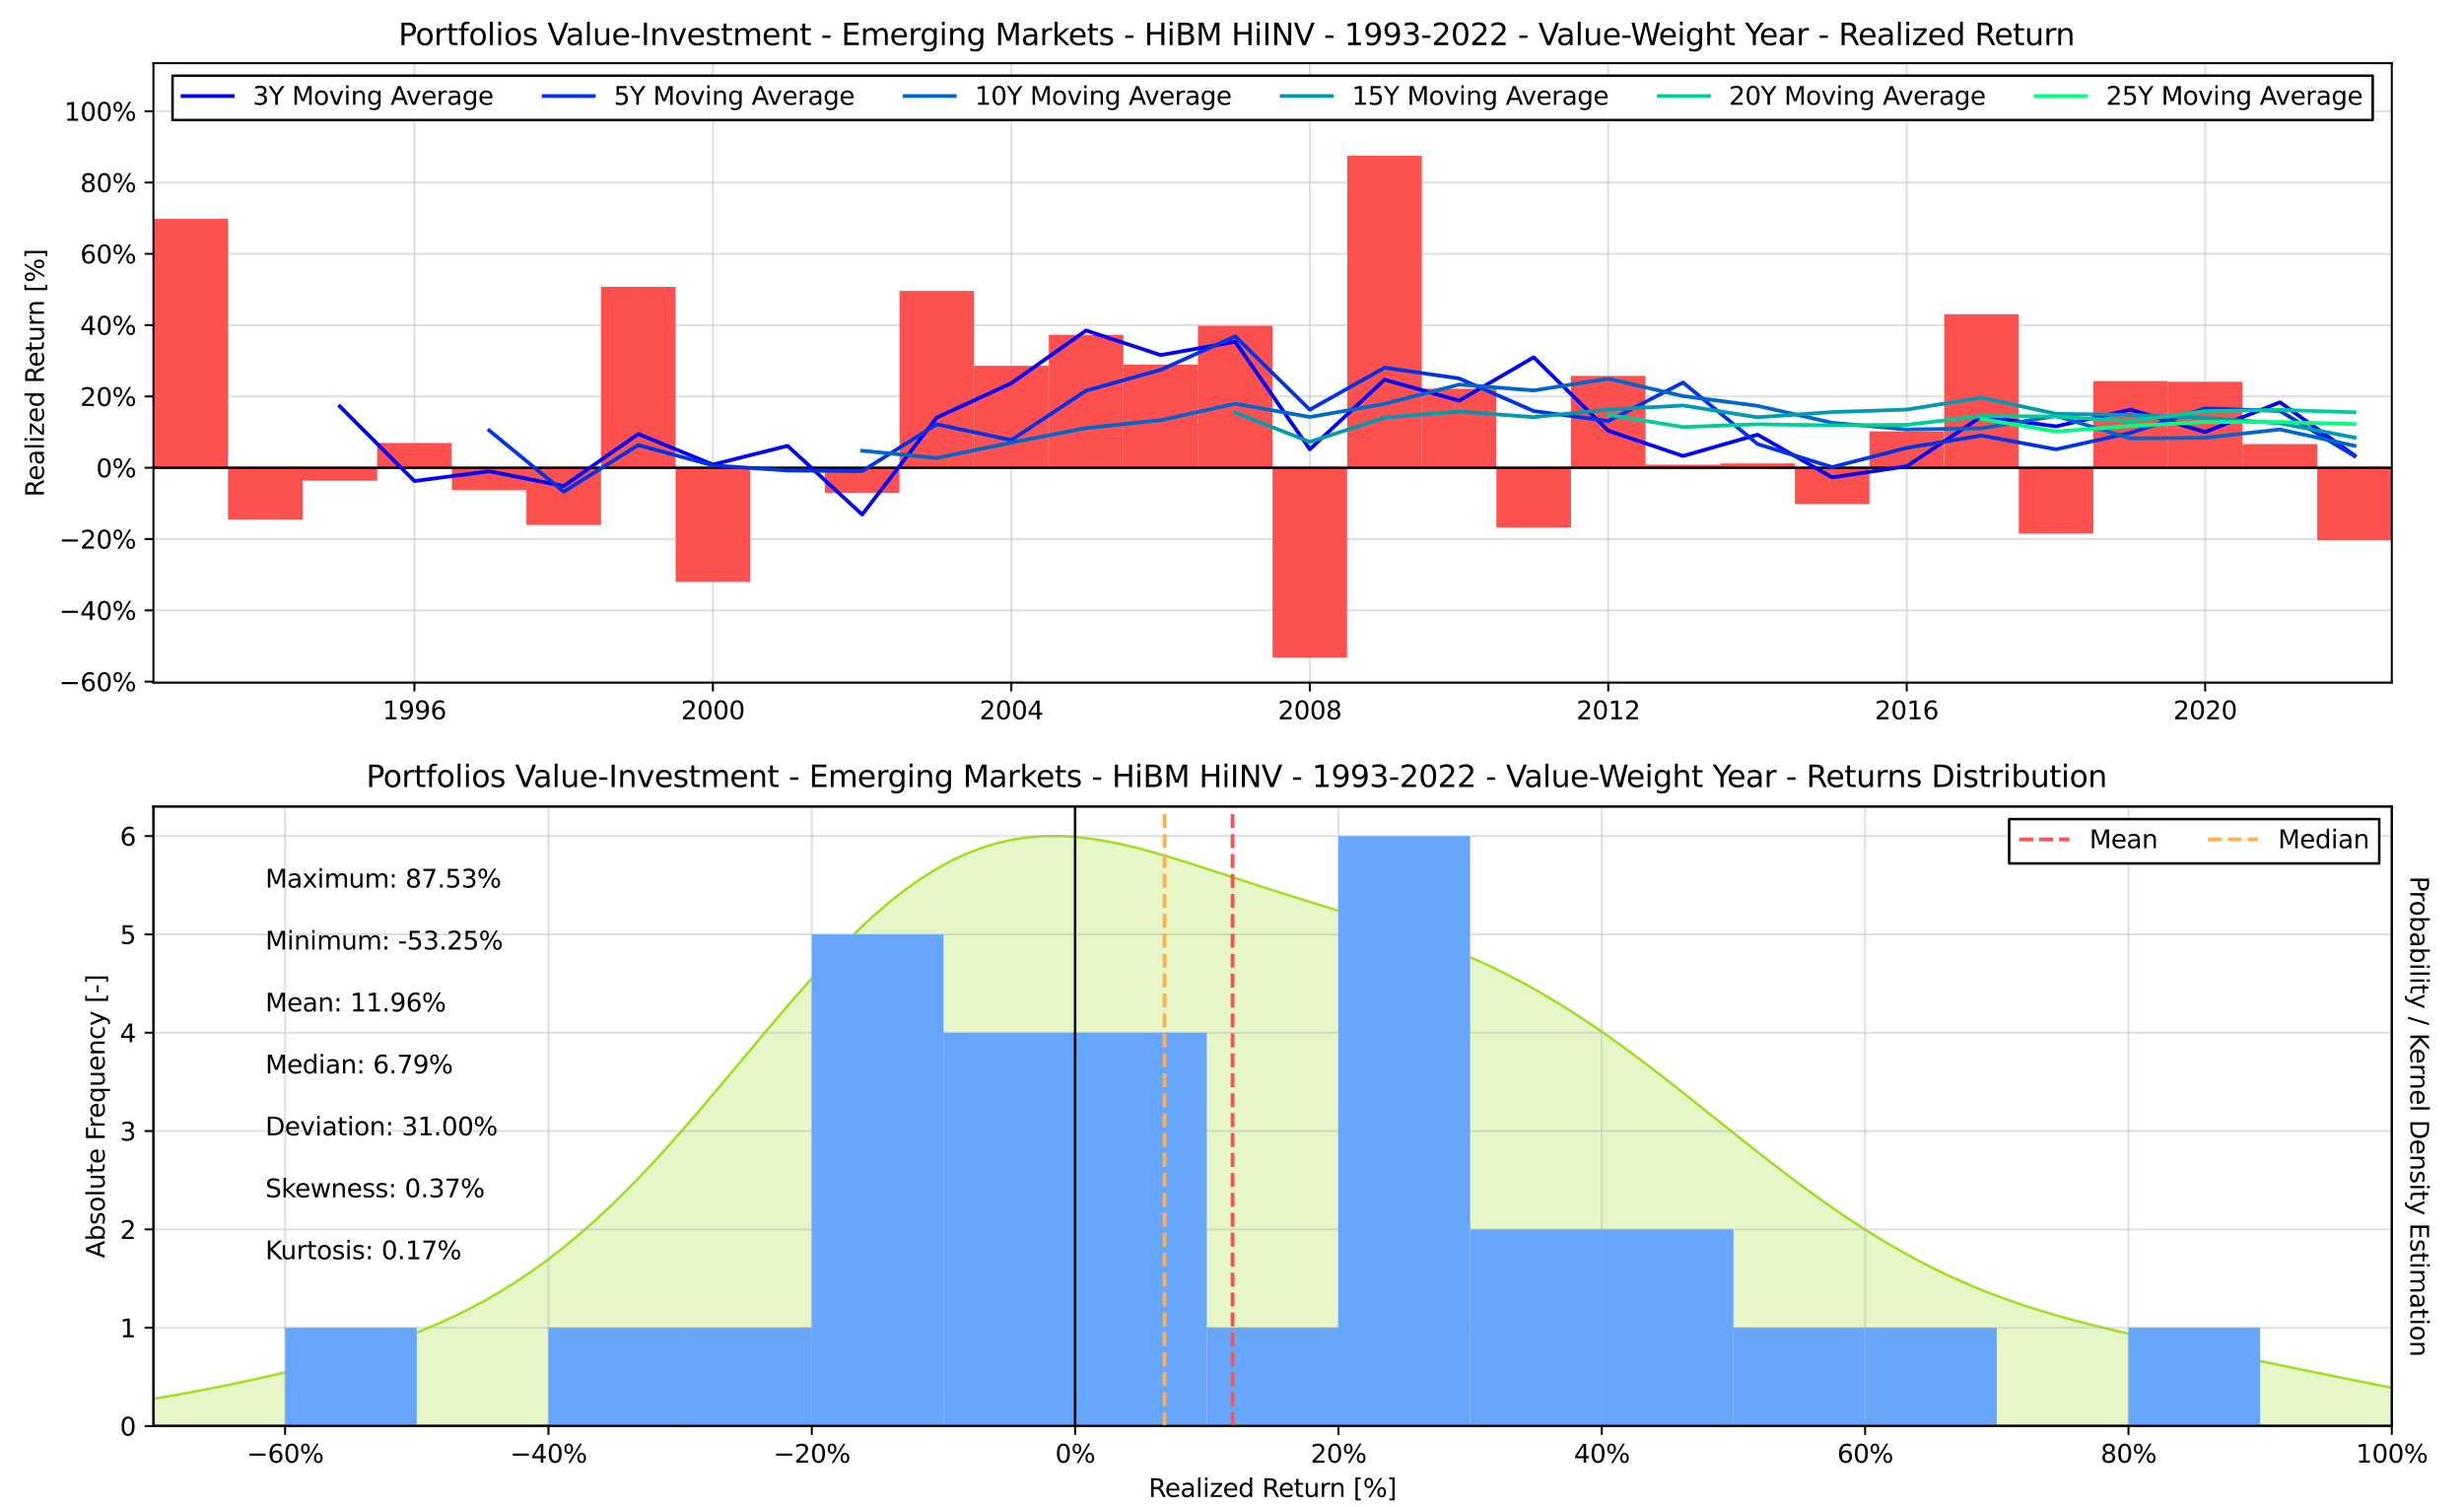 <?xml version="1.0" encoding="utf-8" standalone="no"?>
<!DOCTYPE svg PUBLIC "-//W3C//DTD SVG 1.1//EN"
  "http://www.w3.org/Graphics/SVG/1.1/DTD/svg11.dtd">
<svg xmlns:xlink="http://www.w3.org/1999/xlink" width="982.8pt" height="601.2pt" viewBox="0 0 982.8 601.2" xmlns="http://www.w3.org/2000/svg" version="1.1">
 <defs>
  <style type="text/css">*{stroke-linejoin: round; stroke-linecap: butt}</style>
 </defs>
 <g id="figure_1">
  <g id="patch_1">
   <path d="M 0 601.2 
L 982.8 601.2 
L 982.8 0 
L 0 0 
z
" style="fill: #ffffff"/>
  </g>
  <g id="axes_1">
   <g id="patch_2">
    <path d="M 61.2 272.291 
L 954 272.291 
L 954 25.2 
L 61.2 25.2 
z
" style="fill: #ffffff"/>
   </g>
   <g id="matplotlib.axis_1">
    <g id="xtick_1">
     <g id="line2d_1">
      <path d="M 165.293 272.291 
L 165.293 25.2 
" clip-path="url(#p6a3d204604)" style="fill: none; stroke: #b0b0b0; stroke-opacity: 0.4; stroke-width: 0.8; stroke-linecap: square"/>
     </g>
     <g id="line2d_2">
      <defs>
       <path id="md75474558a" d="M 0 0 
L 0 3.5 
" style="stroke: #000000; stroke-width: 0.8"/>
      </defs>
      <g>
       <use xlink:href="#md75474558a" x="165.293" y="272.291" style="stroke: #000000; stroke-width: 0.8"/>
      </g>
     </g>
     <g id="text_1">
      <!-- 1996 -->
      <g transform="translate(152.568 286.889) scale(0.1 -0.1)">
       <defs>
        <path id="DejaVuSans-31" d="M 794 531 
L 1825 531 
L 1825 4091 
L 703 3866 
L 703 4441 
L 1819 4666 
L 2450 4666 
L 2450 531 
L 3481 531 
L 3481 0 
L 794 0 
L 794 531 
z
" transform="scale(0.016)"/>
        <path id="DejaVuSans-39" d="M 703 97 
L 703 672 
Q 941 559 1184 500 
Q 1428 441 1663 441 
Q 2288 441 2617 861 
Q 2947 1281 2994 2138 
Q 2813 1869 2534 1725 
Q 2256 1581 1919 1581 
Q 1219 1581 811 2004 
Q 403 2428 403 3163 
Q 403 3881 828 4315 
Q 1253 4750 1959 4750 
Q 2769 4750 3195 4129 
Q 3622 3509 3622 2328 
Q 3622 1225 3098 567 
Q 2575 -91 1691 -91 
Q 1453 -91 1209 -44 
Q 966 3 703 97 
z
M 1959 2075 
Q 2384 2075 2632 2365 
Q 2881 2656 2881 3163 
Q 2881 3666 2632 3958 
Q 2384 4250 1959 4250 
Q 1534 4250 1286 3958 
Q 1038 3666 1038 3163 
Q 1038 2656 1286 2365 
Q 1534 2075 1959 2075 
z
" transform="scale(0.016)"/>
        <path id="DejaVuSans-36" d="M 2113 2584 
Q 1688 2584 1439 2293 
Q 1191 2003 1191 1497 
Q 1191 994 1439 701 
Q 1688 409 2113 409 
Q 2538 409 2786 701 
Q 3034 994 3034 1497 
Q 3034 2003 2786 2293 
Q 2538 2584 2113 2584 
z
M 3366 4563 
L 3366 3988 
Q 3128 4100 2886 4159 
Q 2644 4219 2406 4219 
Q 1781 4219 1451 3797 
Q 1122 3375 1075 2522 
Q 1259 2794 1537 2939 
Q 1816 3084 2150 3084 
Q 2853 3084 3261 2657 
Q 3669 2231 3669 1497 
Q 3669 778 3244 343 
Q 2819 -91 2113 -91 
Q 1303 -91 875 529 
Q 447 1150 447 2328 
Q 447 3434 972 4092 
Q 1497 4750 2381 4750 
Q 2619 4750 2861 4703 
Q 3103 4656 3366 4563 
z
" transform="scale(0.016)"/>
       </defs>
       <use xlink:href="#DejaVuSans-31"/>
       <use xlink:href="#DejaVuSans-39" x="63.623"/>
       <use xlink:href="#DejaVuSans-39" x="127.246"/>
       <use xlink:href="#DejaVuSans-36" x="190.869"/>
      </g>
     </g>
    </g>
    <g id="xtick_2">
     <g id="line2d_3">
      <path d="M 284.339 272.291 
L 284.339 25.2 
" clip-path="url(#p6a3d204604)" style="fill: none; stroke: #b0b0b0; stroke-opacity: 0.4; stroke-width: 0.8; stroke-linecap: square"/>
     </g>
     <g id="line2d_4">
      <g>
       <use xlink:href="#md75474558a" x="284.339" y="272.291" style="stroke: #000000; stroke-width: 0.8"/>
      </g>
     </g>
     <g id="text_2">
      <!-- 2000 -->
      <g transform="translate(271.614 286.889) scale(0.1 -0.1)">
       <defs>
        <path id="DejaVuSans-32" d="M 1228 531 
L 3431 531 
L 3431 0 
L 469 0 
L 469 531 
Q 828 903 1448 1529 
Q 2069 2156 2228 2338 
Q 2531 2678 2651 2914 
Q 2772 3150 2772 3378 
Q 2772 3750 2511 3984 
Q 2250 4219 1831 4219 
Q 1534 4219 1204 4116 
Q 875 4013 500 3803 
L 500 4441 
Q 881 4594 1212 4672 
Q 1544 4750 1819 4750 
Q 2544 4750 2975 4387 
Q 3406 4025 3406 3419 
Q 3406 3131 3298 2873 
Q 3191 2616 2906 2266 
Q 2828 2175 2409 1742 
Q 1991 1309 1228 531 
z
" transform="scale(0.016)"/>
        <path id="DejaVuSans-30" d="M 2034 4250 
Q 1547 4250 1301 3770 
Q 1056 3291 1056 2328 
Q 1056 1369 1301 889 
Q 1547 409 2034 409 
Q 2525 409 2770 889 
Q 3016 1369 3016 2328 
Q 3016 3291 2770 3770 
Q 2525 4250 2034 4250 
z
M 2034 4750 
Q 2819 4750 3233 4129 
Q 3647 3509 3647 2328 
Q 3647 1150 3233 529 
Q 2819 -91 2034 -91 
Q 1250 -91 836 529 
Q 422 1150 422 2328 
Q 422 3509 836 4129 
Q 1250 4750 2034 4750 
z
" transform="scale(0.016)"/>
       </defs>
       <use xlink:href="#DejaVuSans-32"/>
       <use xlink:href="#DejaVuSans-30" x="63.623"/>
       <use xlink:href="#DejaVuSans-30" x="127.246"/>
       <use xlink:href="#DejaVuSans-30" x="190.869"/>
      </g>
     </g>
    </g>
    <g id="xtick_3">
     <g id="line2d_5">
      <path d="M 403.384 272.291 
L 403.384 25.2 
" clip-path="url(#p6a3d204604)" style="fill: none; stroke: #b0b0b0; stroke-opacity: 0.4; stroke-width: 0.8; stroke-linecap: square"/>
     </g>
     <g id="line2d_6">
      <g>
       <use xlink:href="#md75474558a" x="403.384" y="272.291" style="stroke: #000000; stroke-width: 0.8"/>
      </g>
     </g>
     <g id="text_3">
      <!-- 2004 -->
      <g transform="translate(390.659 286.889) scale(0.1 -0.1)">
       <defs>
        <path id="DejaVuSans-34" d="M 2419 4116 
L 825 1625 
L 2419 1625 
L 2419 4116 
z
M 2253 4666 
L 3047 4666 
L 3047 1625 
L 3713 1625 
L 3713 1100 
L 3047 1100 
L 3047 0 
L 2419 0 
L 2419 1100 
L 313 1100 
L 313 1709 
L 2253 4666 
z
" transform="scale(0.016)"/>
       </defs>
       <use xlink:href="#DejaVuSans-32"/>
       <use xlink:href="#DejaVuSans-30" x="63.623"/>
       <use xlink:href="#DejaVuSans-30" x="127.246"/>
       <use xlink:href="#DejaVuSans-34" x="190.869"/>
      </g>
     </g>
    </g>
    <g id="xtick_4">
     <g id="line2d_7">
      <path d="M 522.43 272.291 
L 522.43 25.2 
" clip-path="url(#p6a3d204604)" style="fill: none; stroke: #b0b0b0; stroke-opacity: 0.4; stroke-width: 0.8; stroke-linecap: square"/>
     </g>
     <g id="line2d_8">
      <g>
       <use xlink:href="#md75474558a" x="522.43" y="272.291" style="stroke: #000000; stroke-width: 0.8"/>
      </g>
     </g>
     <g id="text_4">
      <!-- 2008 -->
      <g transform="translate(509.705 286.889) scale(0.1 -0.1)">
       <defs>
        <path id="DejaVuSans-38" d="M 2034 2216 
Q 1584 2216 1326 1975 
Q 1069 1734 1069 1313 
Q 1069 891 1326 650 
Q 1584 409 2034 409 
Q 2484 409 2743 651 
Q 3003 894 3003 1313 
Q 3003 1734 2745 1975 
Q 2488 2216 2034 2216 
z
M 1403 2484 
Q 997 2584 770 2862 
Q 544 3141 544 3541 
Q 544 4100 942 4425 
Q 1341 4750 2034 4750 
Q 2731 4750 3128 4425 
Q 3525 4100 3525 3541 
Q 3525 3141 3298 2862 
Q 3072 2584 2669 2484 
Q 3125 2378 3379 2068 
Q 3634 1759 3634 1313 
Q 3634 634 3220 271 
Q 2806 -91 2034 -91 
Q 1263 -91 848 271 
Q 434 634 434 1313 
Q 434 1759 690 2068 
Q 947 2378 1403 2484 
z
M 1172 3481 
Q 1172 3119 1398 2916 
Q 1625 2713 2034 2713 
Q 2441 2713 2670 2916 
Q 2900 3119 2900 3481 
Q 2900 3844 2670 4047 
Q 2441 4250 2034 4250 
Q 1625 4250 1398 4047 
Q 1172 3844 1172 3481 
z
" transform="scale(0.016)"/>
       </defs>
       <use xlink:href="#DejaVuSans-32"/>
       <use xlink:href="#DejaVuSans-30" x="63.623"/>
       <use xlink:href="#DejaVuSans-30" x="127.246"/>
       <use xlink:href="#DejaVuSans-38" x="190.869"/>
      </g>
     </g>
    </g>
    <g id="xtick_5">
     <g id="line2d_9">
      <path d="M 641.475 272.291 
L 641.475 25.2 
" clip-path="url(#p6a3d204604)" style="fill: none; stroke: #b0b0b0; stroke-opacity: 0.4; stroke-width: 0.8; stroke-linecap: square"/>
     </g>
     <g id="line2d_10">
      <g>
       <use xlink:href="#md75474558a" x="641.475" y="272.291" style="stroke: #000000; stroke-width: 0.8"/>
      </g>
     </g>
     <g id="text_5">
      <!-- 2012 -->
      <g transform="translate(628.75 286.889) scale(0.1 -0.1)">
       <use xlink:href="#DejaVuSans-32"/>
       <use xlink:href="#DejaVuSans-30" x="63.623"/>
       <use xlink:href="#DejaVuSans-31" x="127.246"/>
       <use xlink:href="#DejaVuSans-32" x="190.869"/>
      </g>
     </g>
    </g>
    <g id="xtick_6">
     <g id="line2d_11">
      <path d="M 760.521 272.291 
L 760.521 25.2 
" clip-path="url(#p6a3d204604)" style="fill: none; stroke: #b0b0b0; stroke-opacity: 0.4; stroke-width: 0.8; stroke-linecap: square"/>
     </g>
     <g id="line2d_12">
      <g>
       <use xlink:href="#md75474558a" x="760.521" y="272.291" style="stroke: #000000; stroke-width: 0.8"/>
      </g>
     </g>
     <g id="text_6">
      <!-- 2016 -->
      <g transform="translate(747.796 286.889) scale(0.1 -0.1)">
       <use xlink:href="#DejaVuSans-32"/>
       <use xlink:href="#DejaVuSans-30" x="63.623"/>
       <use xlink:href="#DejaVuSans-31" x="127.246"/>
       <use xlink:href="#DejaVuSans-36" x="190.869"/>
      </g>
     </g>
    </g>
    <g id="xtick_7">
     <g id="line2d_13">
      <path d="M 879.566 272.291 
L 879.566 25.2 
" clip-path="url(#p6a3d204604)" style="fill: none; stroke: #b0b0b0; stroke-opacity: 0.4; stroke-width: 0.8; stroke-linecap: square"/>
     </g>
     <g id="line2d_14">
      <g>
       <use xlink:href="#md75474558a" x="879.566" y="272.291" style="stroke: #000000; stroke-width: 0.8"/>
      </g>
     </g>
     <g id="text_7">
      <!-- 2020 -->
      <g transform="translate(866.841 286.889) scale(0.1 -0.1)">
       <use xlink:href="#DejaVuSans-32"/>
       <use xlink:href="#DejaVuSans-30" x="63.623"/>
       <use xlink:href="#DejaVuSans-32" x="127.246"/>
       <use xlink:href="#DejaVuSans-30" x="190.869"/>
      </g>
     </g>
    </g>
   </g>
   <g id="matplotlib.axis_2">
    <g id="ytick_1">
     <g id="line2d_15">
      <path d="M 61.2 271.88 
L 954 271.88 
" clip-path="url(#p6a3d204604)" style="fill: none; stroke: #b0b0b0; stroke-opacity: 0.4; stroke-width: 0.8; stroke-linecap: square"/>
     </g>
     <g id="line2d_16">
      <defs>
       <path id="m5e651dd832" d="M 0 0 
L -3.5 0 
" style="stroke: #000000; stroke-width: 0.8"/>
      </defs>
      <g>
       <use xlink:href="#m5e651dd832" x="61.2" y="271.88" style="stroke: #000000; stroke-width: 0.8"/>
      </g>
     </g>
     <g id="text_8">
      <!-- −60% -->
      <g transform="translate(23.594 275.679) scale(0.1 -0.1)">
       <defs>
        <path id="DejaVuSans-2212" d="M 678 2272 
L 4684 2272 
L 4684 1741 
L 678 1741 
L 678 2272 
z
" transform="scale(0.016)"/>
        <path id="DejaVuSans-25" d="M 4653 2053 
Q 4381 2053 4226 1822 
Q 4072 1591 4072 1178 
Q 4072 772 4226 539 
Q 4381 306 4653 306 
Q 4919 306 5073 539 
Q 5228 772 5228 1178 
Q 5228 1588 5073 1820 
Q 4919 2053 4653 2053 
z
M 4653 2450 
Q 5147 2450 5437 2106 
Q 5728 1763 5728 1178 
Q 5728 594 5436 251 
Q 5144 -91 4653 -91 
Q 4153 -91 3862 251 
Q 3572 594 3572 1178 
Q 3572 1766 3864 2108 
Q 4156 2450 4653 2450 
z
M 1428 4353 
Q 1159 4353 1004 4120 
Q 850 3888 850 3481 
Q 850 3069 1003 2837 
Q 1156 2606 1428 2606 
Q 1700 2606 1854 2837 
Q 2009 3069 2009 3481 
Q 2009 3884 1853 4118 
Q 1697 4353 1428 4353 
z
M 4250 4750 
L 4750 4750 
L 1831 -91 
L 1331 -91 
L 4250 4750 
z
M 1428 4750 
Q 1922 4750 2215 4408 
Q 2509 4066 2509 3481 
Q 2509 2891 2217 2550 
Q 1925 2209 1428 2209 
Q 931 2209 642 2551 
Q 353 2894 353 3481 
Q 353 4063 643 4406 
Q 934 4750 1428 4750 
z
" transform="scale(0.016)"/>
       </defs>
       <use xlink:href="#DejaVuSans-2212"/>
       <use xlink:href="#DejaVuSans-36" x="83.789"/>
       <use xlink:href="#DejaVuSans-30" x="147.412"/>
       <use xlink:href="#DejaVuSans-25" x="211.035"/>
      </g>
     </g>
    </g>
    <g id="ytick_2">
     <g id="line2d_17">
      <path d="M 61.2 243.441 
L 954 243.441 
" clip-path="url(#p6a3d204604)" style="fill: none; stroke: #b0b0b0; stroke-opacity: 0.4; stroke-width: 0.8; stroke-linecap: square"/>
     </g>
     <g id="line2d_18">
      <g>
       <use xlink:href="#m5e651dd832" x="61.2" y="243.441" style="stroke: #000000; stroke-width: 0.8"/>
      </g>
     </g>
     <g id="text_9">
      <!-- −40% -->
      <g transform="translate(23.594 247.241) scale(0.1 -0.1)">
       <use xlink:href="#DejaVuSans-2212"/>
       <use xlink:href="#DejaVuSans-34" x="83.789"/>
       <use xlink:href="#DejaVuSans-30" x="147.412"/>
       <use xlink:href="#DejaVuSans-25" x="211.035"/>
      </g>
     </g>
    </g>
    <g id="ytick_3">
     <g id="line2d_19">
      <path d="M 61.2 215.003 
L 954 215.003 
" clip-path="url(#p6a3d204604)" style="fill: none; stroke: #b0b0b0; stroke-opacity: 0.4; stroke-width: 0.8; stroke-linecap: square"/>
     </g>
     <g id="line2d_20">
      <g>
       <use xlink:href="#m5e651dd832" x="61.2" y="215.003" style="stroke: #000000; stroke-width: 0.8"/>
      </g>
     </g>
     <g id="text_10">
      <!-- −20% -->
      <g transform="translate(23.594 218.802) scale(0.1 -0.1)">
       <use xlink:href="#DejaVuSans-2212"/>
       <use xlink:href="#DejaVuSans-32" x="83.789"/>
       <use xlink:href="#DejaVuSans-30" x="147.412"/>
       <use xlink:href="#DejaVuSans-25" x="211.035"/>
      </g>
     </g>
    </g>
    <g id="ytick_4">
     <g id="line2d_21">
      <path d="M 61.2 186.564 
L 954 186.564 
" clip-path="url(#p6a3d204604)" style="fill: none; stroke: #b0b0b0; stroke-opacity: 0.4; stroke-width: 0.8; stroke-linecap: square"/>
     </g>
     <g id="line2d_22">
      <g>
       <use xlink:href="#m5e651dd832" x="61.2" y="186.564" style="stroke: #000000; stroke-width: 0.8"/>
      </g>
     </g>
     <g id="text_11">
      <!-- 0% -->
      <g transform="translate(38.336 190.364) scale(0.1 -0.1)">
       <use xlink:href="#DejaVuSans-30"/>
       <use xlink:href="#DejaVuSans-25" x="63.623"/>
      </g>
     </g>
    </g>
    <g id="ytick_5">
     <g id="line2d_23">
      <path d="M 61.2 158.126 
L 954 158.126 
" clip-path="url(#p6a3d204604)" style="fill: none; stroke: #b0b0b0; stroke-opacity: 0.4; stroke-width: 0.8; stroke-linecap: square"/>
     </g>
     <g id="line2d_24">
      <g>
       <use xlink:href="#m5e651dd832" x="61.2" y="158.126" style="stroke: #000000; stroke-width: 0.8"/>
      </g>
     </g>
     <g id="text_12">
      <!-- 20% -->
      <g transform="translate(31.973 161.925) scale(0.1 -0.1)">
       <use xlink:href="#DejaVuSans-32"/>
       <use xlink:href="#DejaVuSans-30" x="63.623"/>
       <use xlink:href="#DejaVuSans-25" x="127.246"/>
      </g>
     </g>
    </g>
    <g id="ytick_6">
     <g id="line2d_25">
      <path d="M 61.2 129.687 
L 954 129.687 
" clip-path="url(#p6a3d204604)" style="fill: none; stroke: #b0b0b0; stroke-opacity: 0.4; stroke-width: 0.8; stroke-linecap: square"/>
     </g>
     <g id="line2d_26">
      <g>
       <use xlink:href="#m5e651dd832" x="61.2" y="129.687" style="stroke: #000000; stroke-width: 0.8"/>
      </g>
     </g>
     <g id="text_13">
      <!-- 40% -->
      <g transform="translate(31.973 133.486) scale(0.1 -0.1)">
       <use xlink:href="#DejaVuSans-34"/>
       <use xlink:href="#DejaVuSans-30" x="63.623"/>
       <use xlink:href="#DejaVuSans-25" x="127.246"/>
      </g>
     </g>
    </g>
    <g id="ytick_7">
     <g id="line2d_27">
      <path d="M 61.2 101.249 
L 954 101.249 
" clip-path="url(#p6a3d204604)" style="fill: none; stroke: #b0b0b0; stroke-opacity: 0.4; stroke-width: 0.8; stroke-linecap: square"/>
     </g>
     <g id="line2d_28">
      <g>
       <use xlink:href="#m5e651dd832" x="61.2" y="101.249" style="stroke: #000000; stroke-width: 0.8"/>
      </g>
     </g>
     <g id="text_14">
      <!-- 60% -->
      <g transform="translate(31.973 105.048) scale(0.1 -0.1)">
       <use xlink:href="#DejaVuSans-36"/>
       <use xlink:href="#DejaVuSans-30" x="63.623"/>
       <use xlink:href="#DejaVuSans-25" x="127.246"/>
      </g>
     </g>
    </g>
    <g id="ytick_8">
     <g id="line2d_29">
      <path d="M 61.2 72.81 
L 954 72.81 
" clip-path="url(#p6a3d204604)" style="fill: none; stroke: #b0b0b0; stroke-opacity: 0.4; stroke-width: 0.8; stroke-linecap: square"/>
     </g>
     <g id="line2d_30">
      <g>
       <use xlink:href="#m5e651dd832" x="61.2" y="72.81" style="stroke: #000000; stroke-width: 0.8"/>
      </g>
     </g>
     <g id="text_15">
      <!-- 80% -->
      <g transform="translate(31.973 76.609) scale(0.1 -0.1)">
       <use xlink:href="#DejaVuSans-38"/>
       <use xlink:href="#DejaVuSans-30" x="63.623"/>
       <use xlink:href="#DejaVuSans-25" x="127.246"/>
      </g>
     </g>
    </g>
    <g id="ytick_9">
     <g id="line2d_31">
      <path d="M 61.2 44.372 
L 954 44.372 
" clip-path="url(#p6a3d204604)" style="fill: none; stroke: #b0b0b0; stroke-opacity: 0.4; stroke-width: 0.8; stroke-linecap: square"/>
     </g>
     <g id="line2d_32">
      <g>
       <use xlink:href="#m5e651dd832" x="61.2" y="44.372" style="stroke: #000000; stroke-width: 0.8"/>
      </g>
     </g>
     <g id="text_16">
      <!-- 100% -->
      <g transform="translate(25.611 48.171) scale(0.1 -0.1)">
       <use xlink:href="#DejaVuSans-31"/>
       <use xlink:href="#DejaVuSans-30" x="63.623"/>
       <use xlink:href="#DejaVuSans-30" x="127.246"/>
       <use xlink:href="#DejaVuSans-25" x="190.869"/>
      </g>
     </g>
    </g>
    <g id="text_17">
     <!-- Realized Return [%] -->
     <g transform="translate(17.514 198.21) rotate(-90) scale(0.1 -0.1)">
      <defs>
       <path id="DejaVuSans-52" d="M 2841 2188 
Q 3044 2119 3236 1894 
Q 3428 1669 3622 1275 
L 4263 0 
L 3584 0 
L 2988 1197 
Q 2756 1666 2539 1819 
Q 2322 1972 1947 1972 
L 1259 1972 
L 1259 0 
L 628 0 
L 628 4666 
L 2053 4666 
Q 2853 4666 3247 4331 
Q 3641 3997 3641 3322 
Q 3641 2881 3436 2590 
Q 3231 2300 2841 2188 
z
M 1259 4147 
L 1259 2491 
L 2053 2491 
Q 2509 2491 2742 2702 
Q 2975 2913 2975 3322 
Q 2975 3731 2742 3939 
Q 2509 4147 2053 4147 
L 1259 4147 
z
" transform="scale(0.016)"/>
       <path id="DejaVuSans-65" d="M 3597 1894 
L 3597 1613 
L 953 1613 
Q 991 1019 1311 708 
Q 1631 397 2203 397 
Q 2534 397 2845 478 
Q 3156 559 3463 722 
L 3463 178 
Q 3153 47 2828 -22 
Q 2503 -91 2169 -91 
Q 1331 -91 842 396 
Q 353 884 353 1716 
Q 353 2575 817 3079 
Q 1281 3584 2069 3584 
Q 2775 3584 3186 3129 
Q 3597 2675 3597 1894 
z
M 3022 2063 
Q 3016 2534 2758 2815 
Q 2500 3097 2075 3097 
Q 1594 3097 1305 2825 
Q 1016 2553 972 2059 
L 3022 2063 
z
" transform="scale(0.016)"/>
       <path id="DejaVuSans-61" d="M 2194 1759 
Q 1497 1759 1228 1600 
Q 959 1441 959 1056 
Q 959 750 1161 570 
Q 1363 391 1709 391 
Q 2188 391 2477 730 
Q 2766 1069 2766 1631 
L 2766 1759 
L 2194 1759 
z
M 3341 1997 
L 3341 0 
L 2766 0 
L 2766 531 
Q 2569 213 2275 61 
Q 1981 -91 1556 -91 
Q 1019 -91 701 211 
Q 384 513 384 1019 
Q 384 1609 779 1909 
Q 1175 2209 1959 2209 
L 2766 2209 
L 2766 2266 
Q 2766 2663 2505 2880 
Q 2244 3097 1772 3097 
Q 1472 3097 1187 3025 
Q 903 2953 641 2809 
L 641 3341 
Q 956 3463 1253 3523 
Q 1550 3584 1831 3584 
Q 2591 3584 2966 3190 
Q 3341 2797 3341 1997 
z
" transform="scale(0.016)"/>
       <path id="DejaVuSans-6c" d="M 603 4863 
L 1178 4863 
L 1178 0 
L 603 0 
L 603 4863 
z
" transform="scale(0.016)"/>
       <path id="DejaVuSans-69" d="M 603 3500 
L 1178 3500 
L 1178 0 
L 603 0 
L 603 3500 
z
M 603 4863 
L 1178 4863 
L 1178 4134 
L 603 4134 
L 603 4863 
z
" transform="scale(0.016)"/>
       <path id="DejaVuSans-7a" d="M 353 3500 
L 3084 3500 
L 3084 2975 
L 922 459 
L 3084 459 
L 3084 0 
L 275 0 
L 275 525 
L 2438 3041 
L 353 3041 
L 353 3500 
z
" transform="scale(0.016)"/>
       <path id="DejaVuSans-64" d="M 2906 2969 
L 2906 4863 
L 3481 4863 
L 3481 0 
L 2906 0 
L 2906 525 
Q 2725 213 2448 61 
Q 2172 -91 1784 -91 
Q 1150 -91 751 415 
Q 353 922 353 1747 
Q 353 2572 751 3078 
Q 1150 3584 1784 3584 
Q 2172 3584 2448 3432 
Q 2725 3281 2906 2969 
z
M 947 1747 
Q 947 1113 1208 752 
Q 1469 391 1925 391 
Q 2381 391 2643 752 
Q 2906 1113 2906 1747 
Q 2906 2381 2643 2742 
Q 2381 3103 1925 3103 
Q 1469 3103 1208 2742 
Q 947 2381 947 1747 
z
" transform="scale(0.016)"/>
       <path id="DejaVuSans-20" transform="scale(0.016)"/>
       <path id="DejaVuSans-74" d="M 1172 4494 
L 1172 3500 
L 2356 3500 
L 2356 3053 
L 1172 3053 
L 1172 1153 
Q 1172 725 1289 603 
Q 1406 481 1766 481 
L 2356 481 
L 2356 0 
L 1766 0 
Q 1100 0 847 248 
Q 594 497 594 1153 
L 594 3053 
L 172 3053 
L 172 3500 
L 594 3500 
L 594 4494 
L 1172 4494 
z
" transform="scale(0.016)"/>
       <path id="DejaVuSans-75" d="M 544 1381 
L 544 3500 
L 1119 3500 
L 1119 1403 
Q 1119 906 1312 657 
Q 1506 409 1894 409 
Q 2359 409 2629 706 
Q 2900 1003 2900 1516 
L 2900 3500 
L 3475 3500 
L 3475 0 
L 2900 0 
L 2900 538 
Q 2691 219 2414 64 
Q 2138 -91 1772 -91 
Q 1169 -91 856 284 
Q 544 659 544 1381 
z
M 1991 3584 
L 1991 3584 
z
" transform="scale(0.016)"/>
       <path id="DejaVuSans-72" d="M 2631 2963 
Q 2534 3019 2420 3045 
Q 2306 3072 2169 3072 
Q 1681 3072 1420 2755 
Q 1159 2438 1159 1844 
L 1159 0 
L 581 0 
L 581 3500 
L 1159 3500 
L 1159 2956 
Q 1341 3275 1631 3429 
Q 1922 3584 2338 3584 
Q 2397 3584 2469 3576 
Q 2541 3569 2628 3553 
L 2631 2963 
z
" transform="scale(0.016)"/>
       <path id="DejaVuSans-6e" d="M 3513 2113 
L 3513 0 
L 2938 0 
L 2938 2094 
Q 2938 2591 2744 2837 
Q 2550 3084 2163 3084 
Q 1697 3084 1428 2787 
Q 1159 2491 1159 1978 
L 1159 0 
L 581 0 
L 581 3500 
L 1159 3500 
L 1159 2956 
Q 1366 3272 1645 3428 
Q 1925 3584 2291 3584 
Q 2894 3584 3203 3211 
Q 3513 2838 3513 2113 
z
" transform="scale(0.016)"/>
       <path id="DejaVuSans-5b" d="M 550 4863 
L 1875 4863 
L 1875 4416 
L 1125 4416 
L 1125 -397 
L 1875 -397 
L 1875 -844 
L 550 -844 
L 550 4863 
z
" transform="scale(0.016)"/>
       <path id="DejaVuSans-5d" d="M 1947 4863 
L 1947 -844 
L 622 -844 
L 622 -397 
L 1369 -397 
L 1369 4416 
L 622 4416 
L 622 4863 
L 1947 4863 
z
" transform="scale(0.016)"/>
      </defs>
      <use xlink:href="#DejaVuSans-52"/>
      <use xlink:href="#DejaVuSans-65" x="64.982"/>
      <use xlink:href="#DejaVuSans-61" x="126.506"/>
      <use xlink:href="#DejaVuSans-6c" x="187.785"/>
      <use xlink:href="#DejaVuSans-69" x="215.568"/>
      <use xlink:href="#DejaVuSans-7a" x="243.352"/>
      <use xlink:href="#DejaVuSans-65" x="295.842"/>
      <use xlink:href="#DejaVuSans-64" x="357.365"/>
      <use xlink:href="#DejaVuSans-20" x="420.842"/>
      <use xlink:href="#DejaVuSans-52" x="452.629"/>
      <use xlink:href="#DejaVuSans-65" x="517.611"/>
      <use xlink:href="#DejaVuSans-74" x="579.135"/>
      <use xlink:href="#DejaVuSans-75" x="618.344"/>
      <use xlink:href="#DejaVuSans-72" x="681.723"/>
      <use xlink:href="#DejaVuSans-6e" x="721.086"/>
      <use xlink:href="#DejaVuSans-20" x="784.465"/>
      <use xlink:href="#DejaVuSans-5b" x="816.252"/>
      <use xlink:href="#DejaVuSans-25" x="855.266"/>
      <use xlink:href="#DejaVuSans-5d" x="950.285"/>
     </g>
    </g>
   </g>
   <g id="patch_3">
    <path d="M 61.2 186.564 
L 90.941 186.564 
L 90.941 87.3 
L 61.2 87.3 
z
" clip-path="url(#p6a3d204604)" style="fill: #ff5050"/>
   </g>
   <g id="patch_4">
    <path d="M 90.941 186.564 
L 120.682 186.564 
L 120.682 207.225 
L 90.941 207.225 
z
" clip-path="url(#p6a3d204604)" style="fill: #ff5050"/>
   </g>
   <g id="patch_5">
    <path d="M 120.682 186.564 
L 150.423 186.564 
L 150.423 191.712 
L 120.682 191.712 
z
" clip-path="url(#p6a3d204604)" style="fill: #ff5050"/>
   </g>
   <g id="patch_6">
    <path d="M 150.423 186.564 
L 180.164 186.564 
L 180.164 176.682 
L 150.423 176.682 
z
" clip-path="url(#p6a3d204604)" style="fill: #ff5050"/>
   </g>
   <g id="patch_7">
    <path d="M 180.245 186.564 
L 209.986 186.564 
L 209.986 195.494 
L 180.245 195.494 
z
" clip-path="url(#p6a3d204604)" style="fill: #ff5050"/>
   </g>
   <g id="patch_8">
    <path d="M 209.986 186.564 
L 239.727 186.564 
L 239.727 209.386 
L 209.986 209.386 
z
" clip-path="url(#p6a3d204604)" style="fill: #ff5050"/>
   </g>
   <g id="patch_9">
    <path d="M 239.727 186.564 
L 269.468 186.564 
L 269.468 114.401 
L 239.727 114.401 
z
" clip-path="url(#p6a3d204604)" style="fill: #ff5050"/>
   </g>
   <g id="patch_10">
    <path d="M 269.468 186.564 
L 299.209 186.564 
L 299.209 232.109 
L 269.468 232.109 
z
" clip-path="url(#p6a3d204604)" style="fill: #ff5050"/>
   </g>
   <g id="patch_11">
    <path d="M 299.291 186.564 
L 329.032 186.564 
L 329.032 186.991 
L 299.291 186.991 
z
" clip-path="url(#p6a3d204604)" style="fill: #ff5050"/>
   </g>
   <g id="patch_12">
    <path d="M 329.032 186.564 
L 358.773 186.564 
L 358.773 196.646 
L 329.032 196.646 
z
" clip-path="url(#p6a3d204604)" style="fill: #ff5050"/>
   </g>
   <g id="patch_13">
    <path d="M 358.773 186.564 
L 388.514 186.564 
L 388.514 116.022 
L 358.773 116.022 
z
" clip-path="url(#p6a3d204604)" style="fill: #ff5050"/>
   </g>
   <g id="patch_14">
    <path d="M 388.514 186.564 
L 418.255 186.564 
L 418.255 145.883 
L 388.514 145.883 
z
" clip-path="url(#p6a3d204604)" style="fill: #ff5050"/>
   </g>
   <g id="patch_15">
    <path d="M 418.336 186.564 
L 448.077 186.564 
L 448.077 133.555 
L 418.336 133.555 
z
" clip-path="url(#p6a3d204604)" style="fill: #ff5050"/>
   </g>
   <g id="patch_16">
    <path d="M 448.077 186.564 
L 477.818 186.564 
L 477.818 145.428 
L 448.077 145.428 
z
" clip-path="url(#p6a3d204604)" style="fill: #ff5050"/>
   </g>
   <g id="patch_17">
    <path d="M 477.818 186.564 
L 507.559 186.564 
L 507.559 129.915 
L 477.818 129.915 
z
" clip-path="url(#p6a3d204604)" style="fill: #ff5050"/>
   </g>
   <g id="patch_18">
    <path d="M 507.559 186.564 
L 537.3 186.564 
L 537.3 262.282 
L 507.559 262.282 
z
" clip-path="url(#p6a3d204604)" style="fill: #ff5050"/>
   </g>
   <g id="patch_19">
    <path d="M 537.382 186.564 
L 567.123 186.564 
L 567.123 62.103 
L 537.382 62.103 
z
" clip-path="url(#p6a3d204604)" style="fill: #ff5050"/>
   </g>
   <g id="patch_20">
    <path d="M 567.123 186.564 
L 596.864 186.564 
L 596.864 155.04 
L 567.123 155.04 
z
" clip-path="url(#p6a3d204604)" style="fill: #ff5050"/>
   </g>
   <g id="patch_21">
    <path d="M 596.864 186.564 
L 626.605 186.564 
L 626.605 210.396 
L 596.864 210.396 
z
" clip-path="url(#p6a3d204604)" style="fill: #ff5050"/>
   </g>
   <g id="patch_22">
    <path d="M 626.605 186.564 
L 656.346 186.564 
L 656.346 149.921 
L 626.605 149.921 
z
" clip-path="url(#p6a3d204604)" style="fill: #ff5050"/>
   </g>
   <g id="patch_23">
    <path d="M 656.427 186.564 
L 686.168 186.564 
L 686.168 185.341 
L 656.427 185.341 
z
" clip-path="url(#p6a3d204604)" style="fill: #ff5050"/>
   </g>
   <g id="patch_24">
    <path d="M 686.168 186.564 
L 715.909 186.564 
L 715.909 184.844 
L 686.168 184.844 
z
" clip-path="url(#p6a3d204604)" style="fill: #ff5050"/>
   </g>
   <g id="patch_25">
    <path d="M 715.909 186.564 
L 745.65 186.564 
L 745.65 201.054 
L 715.909 201.054 
z
" clip-path="url(#p6a3d204604)" style="fill: #ff5050"/>
   </g>
   <g id="patch_26">
    <path d="M 745.65 186.564 
L 775.391 186.564 
L 775.391 172.046 
L 745.65 172.046 
z
" clip-path="url(#p6a3d204604)" style="fill: #ff5050"/>
   </g>
   <g id="patch_27">
    <path d="M 775.473 186.564 
L 805.214 186.564 
L 805.214 125.336 
L 775.473 125.336 
z
" clip-path="url(#p6a3d204604)" style="fill: #ff5050"/>
   </g>
   <g id="patch_28">
    <path d="M 805.214 186.564 
L 834.955 186.564 
L 834.955 212.813 
L 805.214 212.813 
z
" clip-path="url(#p6a3d204604)" style="fill: #ff5050"/>
   </g>
   <g id="patch_29">
    <path d="M 834.955 186.564 
L 864.696 186.564 
L 864.696 151.983 
L 834.955 151.983 
z
" clip-path="url(#p6a3d204604)" style="fill: #ff5050"/>
   </g>
   <g id="patch_30">
    <path d="M 864.696 186.564 
L 894.437 186.564 
L 894.437 152.253 
L 864.696 152.253 
z
" clip-path="url(#p6a3d204604)" style="fill: #ff5050"/>
   </g>
   <g id="patch_31">
    <path d="M 894.518 186.564 
L 924.259 186.564 
L 924.259 177.123 
L 894.518 177.123 
z
" clip-path="url(#p6a3d204604)" style="fill: #ff5050"/>
   </g>
   <g id="patch_32">
    <path d="M 924.259 186.564 
L 954 186.564 
L 954 215.529 
L 924.259 215.529 
z
" clip-path="url(#p6a3d204604)" style="fill: #ff5050"/>
   </g>
   <g id="line2d_33">
    <path d="M 61.2 186.564 
L 954 186.564 
" clip-path="url(#p6a3d204604)" style="fill: none; stroke: #000000; stroke-linecap: square"/>
   </g>
   <g id="line2d_34">
    <path d="M 135.552 162.079 
L 165.293 191.873 
L 195.116 187.963 
L 224.857 193.854 
L 254.598 173.094 
L 284.339 185.299 
L 314.161 177.834 
L 343.902 205.248 
L 373.643 166.553 
L 403.384 152.85 
L 433.207 131.82 
L 462.948 141.622 
L 492.689 136.299 
L 522.43 179.208 
L 552.252 151.433 
L 581.993 159.808 
L 611.734 142.513 
L 641.475 171.786 
L 671.298 181.886 
L 701.039 173.369 
L 730.78 190.413 
L 760.521 185.981 
L 790.343 166.145 
L 820.084 170.065 
L 849.825 163.377 
L 879.566 172.35 
L 909.389 160.453 
L 939.13 181.635 
" clip-path="url(#p6a3d204604)" style="fill: none; stroke: #0000ff; stroke-width: 1.5; stroke-linecap: square"/>
   </g>
   <g id="line2d_35">
    <path d="M 195.116 171.682 
L 224.857 196.1 
L 254.598 177.535 
L 284.339 185.614 
L 314.161 187.676 
L 343.902 187.907 
L 373.643 169.234 
L 403.384 175.53 
L 433.207 155.819 
L 462.948 147.507 
L 492.689 134.161 
L 522.43 163.412 
L 552.252 146.657 
L 581.993 150.954 
L 611.734 163.947 
L 641.475 167.948 
L 671.298 152.56 
L 701.039 177.109 
L 730.78 186.311 
L 760.521 178.641 
L 790.343 173.724 
L 820.084 179.219 
L 849.825 172.646 
L 879.566 162.886 
L 909.389 163.902 
L 939.13 181.94 
" clip-path="url(#p6a3d204604)" style="fill: none; stroke: #0033e6; stroke-width: 1.5; stroke-linecap: square"/>
   </g>
   <g id="line2d_36">
    <path d="M 343.902 179.795 
L 373.643 182.667 
L 403.384 176.533 
L 433.207 170.717 
L 462.948 167.592 
L 492.689 161.034 
L 522.43 166.323 
L 552.252 161.093 
L 581.993 153.386 
L 611.734 155.727 
L 641.475 151.055 
L 671.298 157.986 
L 701.039 161.883 
L 730.78 168.632 
L 760.521 171.294 
L 790.343 170.836 
L 820.084 165.889 
L 849.825 174.877 
L 879.566 174.599 
L 909.389 171.271 
L 939.13 177.832 
" clip-path="url(#p6a3d204604)" style="fill: none; stroke: #0066cc; stroke-width: 1.5; stroke-linecap: square"/>
   </g>
   <g id="line2d_37">
    <path d="M 492.689 164.583 
L 522.43 176.249 
L 552.252 166.574 
L 581.993 164.129 
L 611.734 166.377 
L 641.475 163.339 
L 671.298 161.736 
L 701.039 166.432 
L 730.78 164.361 
L 760.521 163.365 
L 790.343 158.611 
L 820.084 165.064 
L 849.825 165.47 
L 879.566 166.717 
L 909.389 168.83 
L 939.13 174.538 
" clip-path="url(#p6a3d204604)" style="fill: none; stroke: #0099b2; stroke-width: 1.5; stroke-linecap: square"/>
   </g>
   <g id="line2d_38">
    <path d="M 641.475 165.425 
L 671.298 170.327 
L 701.039 169.208 
L 730.78 169.675 
L 760.521 169.443 
L 790.343 165.935 
L 820.084 166.106 
L 849.825 167.985 
L 879.566 163.993 
L 909.389 163.499 
L 939.13 164.443 
" clip-path="url(#p6a3d204604)" style="fill: none; stroke: #00cc99; stroke-width: 1.5; stroke-linecap: square"/>
   </g>
   <g id="line2d_39">
    <path d="M 790.343 167.084 
L 820.084 172.105 
L 849.825 169.895 
L 879.566 168.317 
L 909.389 168.335 
L 939.13 169.136 
" clip-path="url(#p6a3d204604)" style="fill: none; stroke: #00ff80; stroke-width: 1.5; stroke-linecap: square"/>
   </g>
   <g id="patch_33">
    <path d="M 61.2 272.291 
L 61.2 25.2 
" style="fill: none; stroke: #000000; stroke-width: 0.8; stroke-linejoin: miter; stroke-linecap: square"/>
   </g>
   <g id="patch_34">
    <path d="M 954 272.291 
L 954 25.2 
" style="fill: none; stroke: #000000; stroke-width: 0.8; stroke-linejoin: miter; stroke-linecap: square"/>
   </g>
   <g id="patch_35">
    <path d="M 61.2 272.291 
L 954 272.291 
" style="fill: none; stroke: #000000; stroke-width: 0.8; stroke-linejoin: miter; stroke-linecap: square"/>
   </g>
   <g id="patch_36">
    <path d="M 61.2 25.2 
L 954 25.2 
" style="fill: none; stroke: #000000; stroke-width: 0.8; stroke-linejoin: miter; stroke-linecap: square"/>
   </g>
   <g id="text_18">
    <!-- Portfolios Value-Investment - Emerging Markets - HiBM HiINV - 1993-2022 - Value-Weight Year - Realized Return -->
    <g transform="translate(158.929 18) scale(0.12 -0.12)">
     <defs>
      <path id="DejaVuSans-50" d="M 1259 4147 
L 1259 2394 
L 2053 2394 
Q 2494 2394 2734 2622 
Q 2975 2850 2975 3272 
Q 2975 3691 2734 3919 
Q 2494 4147 2053 4147 
L 1259 4147 
z
M 628 4666 
L 2053 4666 
Q 2838 4666 3239 4311 
Q 3641 3956 3641 3272 
Q 3641 2581 3239 2228 
Q 2838 1875 2053 1875 
L 1259 1875 
L 1259 0 
L 628 0 
L 628 4666 
z
" transform="scale(0.016)"/>
      <path id="DejaVuSans-6f" d="M 1959 3097 
Q 1497 3097 1228 2736 
Q 959 2375 959 1747 
Q 959 1119 1226 758 
Q 1494 397 1959 397 
Q 2419 397 2687 759 
Q 2956 1122 2956 1747 
Q 2956 2369 2687 2733 
Q 2419 3097 1959 3097 
z
M 1959 3584 
Q 2709 3584 3137 3096 
Q 3566 2609 3566 1747 
Q 3566 888 3137 398 
Q 2709 -91 1959 -91 
Q 1206 -91 779 398 
Q 353 888 353 1747 
Q 353 2609 779 3096 
Q 1206 3584 1959 3584 
z
" transform="scale(0.016)"/>
      <path id="DejaVuSans-66" d="M 2375 4863 
L 2375 4384 
L 1825 4384 
Q 1516 4384 1395 4259 
Q 1275 4134 1275 3809 
L 1275 3500 
L 2222 3500 
L 2222 3053 
L 1275 3053 
L 1275 0 
L 697 0 
L 697 3053 
L 147 3053 
L 147 3500 
L 697 3500 
L 697 3744 
Q 697 4328 969 4595 
Q 1241 4863 1831 4863 
L 2375 4863 
z
" transform="scale(0.016)"/>
      <path id="DejaVuSans-73" d="M 2834 3397 
L 2834 2853 
Q 2591 2978 2328 3040 
Q 2066 3103 1784 3103 
Q 1356 3103 1142 2972 
Q 928 2841 928 2578 
Q 928 2378 1081 2264 
Q 1234 2150 1697 2047 
L 1894 2003 
Q 2506 1872 2764 1633 
Q 3022 1394 3022 966 
Q 3022 478 2636 193 
Q 2250 -91 1575 -91 
Q 1294 -91 989 -36 
Q 684 19 347 128 
L 347 722 
Q 666 556 975 473 
Q 1284 391 1588 391 
Q 1994 391 2212 530 
Q 2431 669 2431 922 
Q 2431 1156 2273 1281 
Q 2116 1406 1581 1522 
L 1381 1569 
Q 847 1681 609 1914 
Q 372 2147 372 2553 
Q 372 3047 722 3315 
Q 1072 3584 1716 3584 
Q 2034 3584 2315 3537 
Q 2597 3491 2834 3397 
z
" transform="scale(0.016)"/>
      <path id="DejaVuSans-56" d="M 1831 0 
L 50 4666 
L 709 4666 
L 2188 738 
L 3669 4666 
L 4325 4666 
L 2547 0 
L 1831 0 
z
" transform="scale(0.016)"/>
      <path id="DejaVuSans-2d" d="M 313 2009 
L 1997 2009 
L 1997 1497 
L 313 1497 
L 313 2009 
z
" transform="scale(0.016)"/>
      <path id="DejaVuSans-49" d="M 628 4666 
L 1259 4666 
L 1259 0 
L 628 0 
L 628 4666 
z
" transform="scale(0.016)"/>
      <path id="DejaVuSans-76" d="M 191 3500 
L 800 3500 
L 1894 563 
L 2988 3500 
L 3597 3500 
L 2284 0 
L 1503 0 
L 191 3500 
z
" transform="scale(0.016)"/>
      <path id="DejaVuSans-6d" d="M 3328 2828 
Q 3544 3216 3844 3400 
Q 4144 3584 4550 3584 
Q 5097 3584 5394 3201 
Q 5691 2819 5691 2113 
L 5691 0 
L 5113 0 
L 5113 2094 
Q 5113 2597 4934 2840 
Q 4756 3084 4391 3084 
Q 3944 3084 3684 2787 
Q 3425 2491 3425 1978 
L 3425 0 
L 2847 0 
L 2847 2094 
Q 2847 2600 2669 2842 
Q 2491 3084 2119 3084 
Q 1678 3084 1418 2786 
Q 1159 2488 1159 1978 
L 1159 0 
L 581 0 
L 581 3500 
L 1159 3500 
L 1159 2956 
Q 1356 3278 1631 3431 
Q 1906 3584 2284 3584 
Q 2666 3584 2933 3390 
Q 3200 3197 3328 2828 
z
" transform="scale(0.016)"/>
      <path id="DejaVuSans-45" d="M 628 4666 
L 3578 4666 
L 3578 4134 
L 1259 4134 
L 1259 2753 
L 3481 2753 
L 3481 2222 
L 1259 2222 
L 1259 531 
L 3634 531 
L 3634 0 
L 628 0 
L 628 4666 
z
" transform="scale(0.016)"/>
      <path id="DejaVuSans-67" d="M 2906 1791 
Q 2906 2416 2648 2759 
Q 2391 3103 1925 3103 
Q 1463 3103 1205 2759 
Q 947 2416 947 1791 
Q 947 1169 1205 825 
Q 1463 481 1925 481 
Q 2391 481 2648 825 
Q 2906 1169 2906 1791 
z
M 3481 434 
Q 3481 -459 3084 -895 
Q 2688 -1331 1869 -1331 
Q 1566 -1331 1297 -1286 
Q 1028 -1241 775 -1147 
L 775 -588 
Q 1028 -725 1275 -790 
Q 1522 -856 1778 -856 
Q 2344 -856 2625 -561 
Q 2906 -266 2906 331 
L 2906 616 
Q 2728 306 2450 153 
Q 2172 0 1784 0 
Q 1141 0 747 490 
Q 353 981 353 1791 
Q 353 2603 747 3093 
Q 1141 3584 1784 3584 
Q 2172 3584 2450 3431 
Q 2728 3278 2906 2969 
L 2906 3500 
L 3481 3500 
L 3481 434 
z
" transform="scale(0.016)"/>
      <path id="DejaVuSans-4d" d="M 628 4666 
L 1569 4666 
L 2759 1491 
L 3956 4666 
L 4897 4666 
L 4897 0 
L 4281 0 
L 4281 4097 
L 3078 897 
L 2444 897 
L 1241 4097 
L 1241 0 
L 628 0 
L 628 4666 
z
" transform="scale(0.016)"/>
      <path id="DejaVuSans-6b" d="M 581 4863 
L 1159 4863 
L 1159 1991 
L 2875 3500 
L 3609 3500 
L 1753 1863 
L 3688 0 
L 2938 0 
L 1159 1709 
L 1159 0 
L 581 0 
L 581 4863 
z
" transform="scale(0.016)"/>
      <path id="DejaVuSans-48" d="M 628 4666 
L 1259 4666 
L 1259 2753 
L 3553 2753 
L 3553 4666 
L 4184 4666 
L 4184 0 
L 3553 0 
L 3553 2222 
L 1259 2222 
L 1259 0 
L 628 0 
L 628 4666 
z
" transform="scale(0.016)"/>
      <path id="DejaVuSans-42" d="M 1259 2228 
L 1259 519 
L 2272 519 
Q 2781 519 3026 730 
Q 3272 941 3272 1375 
Q 3272 1813 3026 2020 
Q 2781 2228 2272 2228 
L 1259 2228 
z
M 1259 4147 
L 1259 2741 
L 2194 2741 
Q 2656 2741 2882 2914 
Q 3109 3088 3109 3444 
Q 3109 3797 2882 3972 
Q 2656 4147 2194 4147 
L 1259 4147 
z
M 628 4666 
L 2241 4666 
Q 2963 4666 3353 4366 
Q 3744 4066 3744 3513 
Q 3744 3084 3544 2831 
Q 3344 2578 2956 2516 
Q 3422 2416 3680 2098 
Q 3938 1781 3938 1306 
Q 3938 681 3513 340 
Q 3088 0 2303 0 
L 628 0 
L 628 4666 
z
" transform="scale(0.016)"/>
      <path id="DejaVuSans-4e" d="M 628 4666 
L 1478 4666 
L 3547 763 
L 3547 4666 
L 4159 4666 
L 4159 0 
L 3309 0 
L 1241 3903 
L 1241 0 
L 628 0 
L 628 4666 
z
" transform="scale(0.016)"/>
      <path id="DejaVuSans-33" d="M 2597 2516 
Q 3050 2419 3304 2112 
Q 3559 1806 3559 1356 
Q 3559 666 3084 287 
Q 2609 -91 1734 -91 
Q 1441 -91 1130 -33 
Q 819 25 488 141 
L 488 750 
Q 750 597 1062 519 
Q 1375 441 1716 441 
Q 2309 441 2620 675 
Q 2931 909 2931 1356 
Q 2931 1769 2642 2001 
Q 2353 2234 1838 2234 
L 1294 2234 
L 1294 2753 
L 1863 2753 
Q 2328 2753 2575 2939 
Q 2822 3125 2822 3475 
Q 2822 3834 2567 4026 
Q 2313 4219 1838 4219 
Q 1578 4219 1281 4162 
Q 984 4106 628 3988 
L 628 4550 
Q 988 4650 1302 4700 
Q 1616 4750 1894 4750 
Q 2613 4750 3031 4423 
Q 3450 4097 3450 3541 
Q 3450 3153 3228 2886 
Q 3006 2619 2597 2516 
z
" transform="scale(0.016)"/>
      <path id="DejaVuSans-57" d="M 213 4666 
L 850 4666 
L 1831 722 
L 2809 4666 
L 3519 4666 
L 4500 722 
L 5478 4666 
L 6119 4666 
L 4947 0 
L 4153 0 
L 3169 4050 
L 2175 0 
L 1381 0 
L 213 4666 
z
" transform="scale(0.016)"/>
      <path id="DejaVuSans-68" d="M 3513 2113 
L 3513 0 
L 2938 0 
L 2938 2094 
Q 2938 2591 2744 2837 
Q 2550 3084 2163 3084 
Q 1697 3084 1428 2787 
Q 1159 2491 1159 1978 
L 1159 0 
L 581 0 
L 581 4863 
L 1159 4863 
L 1159 2956 
Q 1366 3272 1645 3428 
Q 1925 3584 2291 3584 
Q 2894 3584 3203 3211 
Q 3513 2838 3513 2113 
z
" transform="scale(0.016)"/>
      <path id="DejaVuSans-59" d="M -13 4666 
L 666 4666 
L 1959 2747 
L 3244 4666 
L 3922 4666 
L 2272 2222 
L 2272 0 
L 1638 0 
L 1638 2222 
L -13 4666 
z
" transform="scale(0.016)"/>
     </defs>
     <use xlink:href="#DejaVuSans-50"/>
     <use xlink:href="#DejaVuSans-6f" x="56.678"/>
     <use xlink:href="#DejaVuSans-72" x="117.859"/>
     <use xlink:href="#DejaVuSans-74" x="158.973"/>
     <use xlink:href="#DejaVuSans-66" x="198.182"/>
     <use xlink:href="#DejaVuSans-6f" x="233.387"/>
     <use xlink:href="#DejaVuSans-6c" x="294.568"/>
     <use xlink:href="#DejaVuSans-69" x="322.352"/>
     <use xlink:href="#DejaVuSans-6f" x="350.135"/>
     <use xlink:href="#DejaVuSans-73" x="411.316"/>
     <use xlink:href="#DejaVuSans-20" x="463.416"/>
     <use xlink:href="#DejaVuSans-56" x="495.203"/>
     <use xlink:href="#DejaVuSans-61" x="555.861"/>
     <use xlink:href="#DejaVuSans-6c" x="617.141"/>
     <use xlink:href="#DejaVuSans-75" x="644.924"/>
     <use xlink:href="#DejaVuSans-65" x="708.303"/>
     <use xlink:href="#DejaVuSans-2d" x="769.826"/>
     <use xlink:href="#DejaVuSans-49" x="805.91"/>
     <use xlink:href="#DejaVuSans-6e" x="835.402"/>
     <use xlink:href="#DejaVuSans-76" x="898.781"/>
     <use xlink:href="#DejaVuSans-65" x="957.961"/>
     <use xlink:href="#DejaVuSans-73" x="1019.484"/>
     <use xlink:href="#DejaVuSans-74" x="1071.584"/>
     <use xlink:href="#DejaVuSans-6d" x="1110.793"/>
     <use xlink:href="#DejaVuSans-65" x="1208.205"/>
     <use xlink:href="#DejaVuSans-6e" x="1269.729"/>
     <use xlink:href="#DejaVuSans-74" x="1333.107"/>
     <use xlink:href="#DejaVuSans-20" x="1372.316"/>
     <use xlink:href="#DejaVuSans-2d" x="1404.104"/>
     <use xlink:href="#DejaVuSans-20" x="1440.188"/>
     <use xlink:href="#DejaVuSans-45" x="1471.975"/>
     <use xlink:href="#DejaVuSans-6d" x="1535.158"/>
     <use xlink:href="#DejaVuSans-65" x="1632.57"/>
     <use xlink:href="#DejaVuSans-72" x="1694.094"/>
     <use xlink:href="#DejaVuSans-67" x="1733.457"/>
     <use xlink:href="#DejaVuSans-69" x="1796.934"/>
     <use xlink:href="#DejaVuSans-6e" x="1824.717"/>
     <use xlink:href="#DejaVuSans-67" x="1888.096"/>
     <use xlink:href="#DejaVuSans-20" x="1951.572"/>
     <use xlink:href="#DejaVuSans-4d" x="1983.359"/>
     <use xlink:href="#DejaVuSans-61" x="2069.639"/>
     <use xlink:href="#DejaVuSans-72" x="2130.918"/>
     <use xlink:href="#DejaVuSans-6b" x="2172.031"/>
     <use xlink:href="#DejaVuSans-65" x="2226.316"/>
     <use xlink:href="#DejaVuSans-74" x="2287.84"/>
     <use xlink:href="#DejaVuSans-73" x="2327.049"/>
     <use xlink:href="#DejaVuSans-20" x="2379.148"/>
     <use xlink:href="#DejaVuSans-2d" x="2410.936"/>
     <use xlink:href="#DejaVuSans-20" x="2447.02"/>
     <use xlink:href="#DejaVuSans-48" x="2478.807"/>
     <use xlink:href="#DejaVuSans-69" x="2554.002"/>
     <use xlink:href="#DejaVuSans-42" x="2581.785"/>
     <use xlink:href="#DejaVuSans-4d" x="2650.389"/>
     <use xlink:href="#DejaVuSans-20" x="2736.668"/>
     <use xlink:href="#DejaVuSans-48" x="2768.455"/>
     <use xlink:href="#DejaVuSans-69" x="2843.65"/>
     <use xlink:href="#DejaVuSans-49" x="2871.434"/>
     <use xlink:href="#DejaVuSans-4e" x="2900.926"/>
     <use xlink:href="#DejaVuSans-56" x="2975.73"/>
     <use xlink:href="#DejaVuSans-20" x="3044.139"/>
     <use xlink:href="#DejaVuSans-2d" x="3075.926"/>
     <use xlink:href="#DejaVuSans-20" x="3112.01"/>
     <use xlink:href="#DejaVuSans-31" x="3143.797"/>
     <use xlink:href="#DejaVuSans-39" x="3207.42"/>
     <use xlink:href="#DejaVuSans-39" x="3271.043"/>
     <use xlink:href="#DejaVuSans-33" x="3334.666"/>
     <use xlink:href="#DejaVuSans-2d" x="3398.289"/>
     <use xlink:href="#DejaVuSans-32" x="3434.373"/>
     <use xlink:href="#DejaVuSans-30" x="3497.996"/>
     <use xlink:href="#DejaVuSans-32" x="3561.619"/>
     <use xlink:href="#DejaVuSans-32" x="3625.242"/>
     <use xlink:href="#DejaVuSans-20" x="3688.865"/>
     <use xlink:href="#DejaVuSans-2d" x="3720.652"/>
     <use xlink:href="#DejaVuSans-20" x="3756.736"/>
     <use xlink:href="#DejaVuSans-56" x="3788.523"/>
     <use xlink:href="#DejaVuSans-61" x="3849.182"/>
     <use xlink:href="#DejaVuSans-6c" x="3910.461"/>
     <use xlink:href="#DejaVuSans-75" x="3938.244"/>
     <use xlink:href="#DejaVuSans-65" x="4001.623"/>
     <use xlink:href="#DejaVuSans-2d" x="4063.146"/>
     <use xlink:href="#DejaVuSans-57" x="4095.23"/>
     <use xlink:href="#DejaVuSans-65" x="4188.232"/>
     <use xlink:href="#DejaVuSans-69" x="4249.756"/>
     <use xlink:href="#DejaVuSans-67" x="4277.539"/>
     <use xlink:href="#DejaVuSans-68" x="4341.016"/>
     <use xlink:href="#DejaVuSans-74" x="4404.395"/>
     <use xlink:href="#DejaVuSans-20" x="4443.604"/>
     <use xlink:href="#DejaVuSans-59" x="4475.391"/>
     <use xlink:href="#DejaVuSans-65" x="4523.225"/>
     <use xlink:href="#DejaVuSans-61" x="4584.748"/>
     <use xlink:href="#DejaVuSans-72" x="4646.027"/>
     <use xlink:href="#DejaVuSans-20" x="4687.141"/>
     <use xlink:href="#DejaVuSans-2d" x="4718.928"/>
     <use xlink:href="#DejaVuSans-20" x="4755.012"/>
     <use xlink:href="#DejaVuSans-52" x="4786.799"/>
     <use xlink:href="#DejaVuSans-65" x="4851.781"/>
     <use xlink:href="#DejaVuSans-61" x="4913.305"/>
     <use xlink:href="#DejaVuSans-6c" x="4974.584"/>
     <use xlink:href="#DejaVuSans-69" x="5002.367"/>
     <use xlink:href="#DejaVuSans-7a" x="5030.15"/>
     <use xlink:href="#DejaVuSans-65" x="5082.641"/>
     <use xlink:href="#DejaVuSans-64" x="5144.164"/>
     <use xlink:href="#DejaVuSans-20" x="5207.641"/>
     <use xlink:href="#DejaVuSans-52" x="5239.428"/>
     <use xlink:href="#DejaVuSans-65" x="5304.41"/>
     <use xlink:href="#DejaVuSans-74" x="5365.934"/>
     <use xlink:href="#DejaVuSans-75" x="5405.143"/>
     <use xlink:href="#DejaVuSans-72" x="5468.521"/>
     <use xlink:href="#DejaVuSans-6e" x="5507.885"/>
    </g>
   </g>
   <g id="legend_1">
    <g id="patch_37">
     <path d="M 68.809 47.878 
L 946.391 47.878 
L 946.391 30.2 
L 68.809 30.2 
z
" style="fill: #ffffff; stroke: #000000; stroke-linejoin: miter"/>
    </g>
    <g id="line2d_40">
     <path d="M 72.809 38.298 
L 82.809 38.298 
L 92.809 38.298 
" style="fill: none; stroke: #0000ff; stroke-width: 1.5; stroke-linecap: square"/>
    </g>
    <g id="text_19">
     <!-- 3Y Moving Average -->
     <g transform="translate(100.809 41.798) scale(0.1 -0.1)">
      <defs>
       <path id="DejaVuSans-41" d="M 2188 4044 
L 1331 1722 
L 3047 1722 
L 2188 4044 
z
M 1831 4666 
L 2547 4666 
L 4325 0 
L 3669 0 
L 3244 1197 
L 1141 1197 
L 716 0 
L 50 0 
L 1831 4666 
z
" transform="scale(0.016)"/>
      </defs>
      <use xlink:href="#DejaVuSans-33"/>
      <use xlink:href="#DejaVuSans-59" x="63.623"/>
      <use xlink:href="#DejaVuSans-20" x="124.707"/>
      <use xlink:href="#DejaVuSans-4d" x="156.494"/>
      <use xlink:href="#DejaVuSans-6f" x="242.773"/>
      <use xlink:href="#DejaVuSans-76" x="303.955"/>
      <use xlink:href="#DejaVuSans-69" x="363.135"/>
      <use xlink:href="#DejaVuSans-6e" x="390.918"/>
      <use xlink:href="#DejaVuSans-67" x="454.297"/>
      <use xlink:href="#DejaVuSans-20" x="517.773"/>
      <use xlink:href="#DejaVuSans-41" x="549.561"/>
      <use xlink:href="#DejaVuSans-76" x="612.094"/>
      <use xlink:href="#DejaVuSans-65" x="671.273"/>
      <use xlink:href="#DejaVuSans-72" x="732.797"/>
      <use xlink:href="#DejaVuSans-61" x="773.91"/>
      <use xlink:href="#DejaVuSans-67" x="835.189"/>
      <use xlink:href="#DejaVuSans-65" x="898.666"/>
     </g>
    </g>
    <g id="line2d_41">
     <path d="M 216.831 38.298 
L 226.831 38.298 
L 236.831 38.298 
" style="fill: none; stroke: #0033e6; stroke-width: 1.5; stroke-linecap: square"/>
    </g>
    <g id="text_20">
     <!-- 5Y Moving Average -->
     <g transform="translate(244.831 41.798) scale(0.1 -0.1)">
      <defs>
       <path id="DejaVuSans-35" d="M 691 4666 
L 3169 4666 
L 3169 4134 
L 1269 4134 
L 1269 2991 
Q 1406 3038 1543 3061 
Q 1681 3084 1819 3084 
Q 2600 3084 3056 2656 
Q 3513 2228 3513 1497 
Q 3513 744 3044 326 
Q 2575 -91 1722 -91 
Q 1428 -91 1123 -41 
Q 819 9 494 109 
L 494 744 
Q 775 591 1075 516 
Q 1375 441 1709 441 
Q 2250 441 2565 725 
Q 2881 1009 2881 1497 
Q 2881 1984 2565 2268 
Q 2250 2553 1709 2553 
Q 1456 2553 1204 2497 
Q 953 2441 691 2322 
L 691 4666 
z
" transform="scale(0.016)"/>
      </defs>
      <use xlink:href="#DejaVuSans-35"/>
      <use xlink:href="#DejaVuSans-59" x="63.623"/>
      <use xlink:href="#DejaVuSans-20" x="124.707"/>
      <use xlink:href="#DejaVuSans-4d" x="156.494"/>
      <use xlink:href="#DejaVuSans-6f" x="242.773"/>
      <use xlink:href="#DejaVuSans-76" x="303.955"/>
      <use xlink:href="#DejaVuSans-69" x="363.135"/>
      <use xlink:href="#DejaVuSans-6e" x="390.918"/>
      <use xlink:href="#DejaVuSans-67" x="454.297"/>
      <use xlink:href="#DejaVuSans-20" x="517.773"/>
      <use xlink:href="#DejaVuSans-41" x="549.561"/>
      <use xlink:href="#DejaVuSans-76" x="612.094"/>
      <use xlink:href="#DejaVuSans-65" x="671.273"/>
      <use xlink:href="#DejaVuSans-72" x="732.797"/>
      <use xlink:href="#DejaVuSans-61" x="773.91"/>
      <use xlink:href="#DejaVuSans-67" x="835.189"/>
      <use xlink:href="#DejaVuSans-65" x="898.666"/>
     </g>
    </g>
    <g id="line2d_42">
     <path d="M 360.853 38.298 
L 370.853 38.298 
L 380.853 38.298 
" style="fill: none; stroke: #0066cc; stroke-width: 1.5; stroke-linecap: square"/>
    </g>
    <g id="text_21">
     <!-- 10Y Moving Average -->
     <g transform="translate(388.853 41.798) scale(0.1 -0.1)">
      <use xlink:href="#DejaVuSans-31"/>
      <use xlink:href="#DejaVuSans-30" x="63.623"/>
      <use xlink:href="#DejaVuSans-59" x="127.246"/>
      <use xlink:href="#DejaVuSans-20" x="188.33"/>
      <use xlink:href="#DejaVuSans-4d" x="220.117"/>
      <use xlink:href="#DejaVuSans-6f" x="306.396"/>
      <use xlink:href="#DejaVuSans-76" x="367.578"/>
      <use xlink:href="#DejaVuSans-69" x="426.758"/>
      <use xlink:href="#DejaVuSans-6e" x="454.541"/>
      <use xlink:href="#DejaVuSans-67" x="517.92"/>
      <use xlink:href="#DejaVuSans-20" x="581.396"/>
      <use xlink:href="#DejaVuSans-41" x="613.184"/>
      <use xlink:href="#DejaVuSans-76" x="675.717"/>
      <use xlink:href="#DejaVuSans-65" x="734.896"/>
      <use xlink:href="#DejaVuSans-72" x="796.42"/>
      <use xlink:href="#DejaVuSans-61" x="837.533"/>
      <use xlink:href="#DejaVuSans-67" x="898.812"/>
      <use xlink:href="#DejaVuSans-65" x="962.289"/>
     </g>
    </g>
    <g id="line2d_43">
     <path d="M 511.238 38.298 
L 521.237 38.298 
L 531.237 38.298 
" style="fill: none; stroke: #0099b2; stroke-width: 1.5; stroke-linecap: square"/>
    </g>
    <g id="text_22">
     <!-- 15Y Moving Average -->
     <g transform="translate(539.237 41.798) scale(0.1 -0.1)">
      <use xlink:href="#DejaVuSans-31"/>
      <use xlink:href="#DejaVuSans-35" x="63.623"/>
      <use xlink:href="#DejaVuSans-59" x="127.246"/>
      <use xlink:href="#DejaVuSans-20" x="188.33"/>
      <use xlink:href="#DejaVuSans-4d" x="220.117"/>
      <use xlink:href="#DejaVuSans-6f" x="306.396"/>
      <use xlink:href="#DejaVuSans-76" x="367.578"/>
      <use xlink:href="#DejaVuSans-69" x="426.758"/>
      <use xlink:href="#DejaVuSans-6e" x="454.541"/>
      <use xlink:href="#DejaVuSans-67" x="517.92"/>
      <use xlink:href="#DejaVuSans-20" x="581.396"/>
      <use xlink:href="#DejaVuSans-41" x="613.184"/>
      <use xlink:href="#DejaVuSans-76" x="675.717"/>
      <use xlink:href="#DejaVuSans-65" x="734.896"/>
      <use xlink:href="#DejaVuSans-72" x="796.42"/>
      <use xlink:href="#DejaVuSans-61" x="837.533"/>
      <use xlink:href="#DejaVuSans-67" x="898.812"/>
      <use xlink:href="#DejaVuSans-65" x="962.289"/>
     </g>
    </g>
    <g id="line2d_44">
     <path d="M 661.622 38.298 
L 671.622 38.298 
L 681.622 38.298 
" style="fill: none; stroke: #00cc99; stroke-width: 1.5; stroke-linecap: square"/>
    </g>
    <g id="text_23">
     <!-- 20Y Moving Average -->
     <g transform="translate(689.622 41.798) scale(0.1 -0.1)">
      <use xlink:href="#DejaVuSans-32"/>
      <use xlink:href="#DejaVuSans-30" x="63.623"/>
      <use xlink:href="#DejaVuSans-59" x="127.246"/>
      <use xlink:href="#DejaVuSans-20" x="188.33"/>
      <use xlink:href="#DejaVuSans-4d" x="220.117"/>
      <use xlink:href="#DejaVuSans-6f" x="306.396"/>
      <use xlink:href="#DejaVuSans-76" x="367.578"/>
      <use xlink:href="#DejaVuSans-69" x="426.758"/>
      <use xlink:href="#DejaVuSans-6e" x="454.541"/>
      <use xlink:href="#DejaVuSans-67" x="517.92"/>
      <use xlink:href="#DejaVuSans-20" x="581.396"/>
      <use xlink:href="#DejaVuSans-41" x="613.184"/>
      <use xlink:href="#DejaVuSans-76" x="675.717"/>
      <use xlink:href="#DejaVuSans-65" x="734.896"/>
      <use xlink:href="#DejaVuSans-72" x="796.42"/>
      <use xlink:href="#DejaVuSans-61" x="837.533"/>
      <use xlink:href="#DejaVuSans-67" x="898.812"/>
      <use xlink:href="#DejaVuSans-65" x="962.289"/>
     </g>
    </g>
    <g id="line2d_45">
     <path d="M 812.006 38.298 
L 822.006 38.298 
L 832.006 38.298 
" style="fill: none; stroke: #00ff80; stroke-width: 1.5; stroke-linecap: square"/>
    </g>
    <g id="text_24">
     <!-- 25Y Moving Average -->
     <g transform="translate(840.006 41.798) scale(0.1 -0.1)">
      <use xlink:href="#DejaVuSans-32"/>
      <use xlink:href="#DejaVuSans-35" x="63.623"/>
      <use xlink:href="#DejaVuSans-59" x="127.246"/>
      <use xlink:href="#DejaVuSans-20" x="188.33"/>
      <use xlink:href="#DejaVuSans-4d" x="220.117"/>
      <use xlink:href="#DejaVuSans-6f" x="306.396"/>
      <use xlink:href="#DejaVuSans-76" x="367.578"/>
      <use xlink:href="#DejaVuSans-69" x="426.758"/>
      <use xlink:href="#DejaVuSans-6e" x="454.541"/>
      <use xlink:href="#DejaVuSans-67" x="517.92"/>
      <use xlink:href="#DejaVuSans-20" x="581.396"/>
      <use xlink:href="#DejaVuSans-41" x="613.184"/>
      <use xlink:href="#DejaVuSans-76" x="675.717"/>
      <use xlink:href="#DejaVuSans-65" x="734.896"/>
      <use xlink:href="#DejaVuSans-72" x="796.42"/>
      <use xlink:href="#DejaVuSans-61" x="837.533"/>
      <use xlink:href="#DejaVuSans-67" x="898.812"/>
      <use xlink:href="#DejaVuSans-65" x="962.289"/>
     </g>
    </g>
   </g>
  </g>
  <g id="axes_2">
   <g id="PolyCollection_1">
    <path d="M -98.217 568.61 
L -98.217 568.8 
L -92.015 568.8 
L -85.814 568.8 
L -79.612 568.8 
L -73.411 568.8 
L -67.209 568.8 
L -61.008 568.8 
L -54.806 568.8 
L -48.604 568.8 
L -42.403 568.8 
L -36.201 568.8 
L -30 568.8 
L -23.798 568.8 
L -17.597 568.8 
L -11.395 568.8 
L -5.193 568.8 
L 1.008 568.8 
L 7.21 568.8 
L 13.411 568.8 
L 19.613 568.8 
L 25.814 568.8 
L 32.016 568.8 
L 38.218 568.8 
L 44.419 568.8 
L 50.621 568.8 
L 56.822 568.8 
L 63.024 568.8 
L 69.225 568.8 
L 75.427 568.8 
L 81.628 568.8 
L 87.83 568.8 
L 94.032 568.8 
L 100.233 568.8 
L 106.435 568.8 
L 112.636 568.8 
L 118.838 568.8 
L 125.039 568.8 
L 131.241 568.8 
L 137.443 568.8 
L 143.644 568.8 
L 149.846 568.8 
L 156.047 568.8 
L 162.249 568.8 
L 168.45 568.8 
L 174.652 568.8 
L 180.853 568.8 
L 187.055 568.8 
L 193.257 568.8 
L 199.458 568.8 
L 205.66 568.8 
L 211.861 568.8 
L 218.063 568.8 
L 224.264 568.8 
L 230.466 568.8 
L 236.668 568.8 
L 242.869 568.8 
L 249.071 568.8 
L 255.272 568.8 
L 261.474 568.8 
L 267.675 568.8 
L 273.877 568.8 
L 280.079 568.8 
L 286.28 568.8 
L 292.482 568.8 
L 298.683 568.8 
L 304.885 568.8 
L 311.086 568.8 
L 317.288 568.8 
L 323.489 568.8 
L 329.691 568.8 
L 335.893 568.8 
L 342.094 568.8 
L 348.296 568.8 
L 354.497 568.8 
L 360.699 568.8 
L 366.9 568.8 
L 373.102 568.8 
L 379.304 568.8 
L 385.505 568.8 
L 391.707 568.8 
L 397.908 568.8 
L 404.11 568.8 
L 410.311 568.8 
L 416.513 568.8 
L 422.715 568.8 
L 428.916 568.8 
L 435.118 568.8 
L 441.319 568.8 
L 447.521 568.8 
L 453.722 568.8 
L 459.924 568.8 
L 466.125 568.8 
L 472.327 568.8 
L 478.529 568.8 
L 484.73 568.8 
L 490.932 568.8 
L 497.133 568.8 
L 503.335 568.8 
L 509.536 568.8 
L 515.738 568.8 
L 521.94 568.8 
L 528.141 568.8 
L 534.343 568.8 
L 540.544 568.8 
L 546.746 568.8 
L 552.947 568.8 
L 559.149 568.8 
L 565.351 568.8 
L 571.552 568.8 
L 577.754 568.8 
L 583.955 568.8 
L 590.157 568.8 
L 596.358 568.8 
L 602.56 568.8 
L 608.761 568.8 
L 614.963 568.8 
L 621.165 568.8 
L 627.366 568.8 
L 633.568 568.8 
L 639.769 568.8 
L 645.971 568.8 
L 652.172 568.8 
L 658.374 568.8 
L 664.576 568.8 
L 670.777 568.8 
L 676.979 568.8 
L 683.18 568.8 
L 689.382 568.8 
L 695.583 568.8 
L 701.785 568.8 
L 707.986 568.8 
L 714.188 568.8 
L 720.39 568.8 
L 726.591 568.8 
L 732.793 568.8 
L 738.994 568.8 
L 745.196 568.8 
L 751.397 568.8 
L 757.599 568.8 
L 763.801 568.8 
L 770.002 568.8 
L 776.204 568.8 
L 782.405 568.8 
L 788.607 568.8 
L 794.808 568.8 
L 801.01 568.8 
L 807.212 568.8 
L 813.413 568.8 
L 819.615 568.8 
L 825.816 568.8 
L 832.018 568.8 
L 838.219 568.8 
L 844.421 568.8 
L 850.622 568.8 
L 856.824 568.8 
L 863.026 568.8 
L 869.227 568.8 
L 875.429 568.8 
L 881.63 568.8 
L 887.832 568.8 
L 894.033 568.8 
L 900.235 568.8 
L 906.437 568.8 
L 912.638 568.8 
L 918.84 568.8 
L 925.041 568.8 
L 931.243 568.8 
L 937.444 568.8 
L 943.646 568.8 
L 949.848 568.8 
L 956.049 568.8 
L 962.251 568.8 
L 968.452 568.8 
L 974.654 568.8 
L 980.855 568.8 
L 987.057 568.8 
L 993.258 568.8 
L 999.46 568.8 
L 1005.662 568.8 
L 1011.863 568.8 
L 1018.065 568.8 
L 1024.266 568.8 
L 1030.468 568.8 
L 1036.669 568.8 
L 1042.871 568.8 
L 1049.073 568.8 
L 1055.274 568.8 
L 1061.476 568.8 
L 1067.677 568.8 
L 1073.879 568.8 
L 1080.08 568.8 
L 1086.282 568.8 
L 1092.484 568.8 
L 1098.685 568.8 
L 1104.887 568.8 
L 1111.088 568.8 
L 1117.29 568.8 
L 1123.491 568.8 
L 1129.693 568.8 
L 1135.894 568.8 
L 1135.894 568.608 
L 1135.894 568.608 
L 1129.693 568.56 
L 1123.491 568.501 
L 1117.29 568.43 
L 1111.088 568.345 
L 1104.887 568.243 
L 1098.685 568.121 
L 1092.484 567.978 
L 1086.282 567.81 
L 1080.08 567.614 
L 1073.879 567.387 
L 1067.677 567.125 
L 1061.476 566.825 
L 1055.274 566.484 
L 1049.073 566.099 
L 1042.871 565.666 
L 1036.669 565.182 
L 1030.468 564.645 
L 1024.266 564.052 
L 1018.065 563.403 
L 1011.863 562.696 
L 1005.662 561.93 
L 999.46 561.106 
L 993.258 560.224 
L 987.057 559.287 
L 980.855 558.298 
L 974.654 557.258 
L 968.452 556.172 
L 962.251 555.045 
L 956.049 553.881 
L 949.848 552.686 
L 943.646 551.465 
L 937.444 550.224 
L 931.243 548.968 
L 925.041 547.702 
L 918.84 546.431 
L 912.638 545.158 
L 906.437 543.887 
L 900.235 542.617 
L 894.033 541.351 
L 887.832 540.087 
L 881.63 538.822 
L 875.429 537.553 
L 869.227 536.273 
L 863.026 534.975 
L 856.824 533.651 
L 850.622 532.29 
L 844.421 530.881 
L 838.219 529.411 
L 832.018 527.866 
L 825.816 526.233 
L 819.615 524.497 
L 813.413 522.643 
L 807.212 520.658 
L 801.01 518.527 
L 794.808 516.237 
L 788.607 513.778 
L 782.405 511.14 
L 776.204 508.313 
L 770.002 505.292 
L 763.801 502.074 
L 757.599 498.657 
L 751.397 495.042 
L 745.196 491.234 
L 738.994 487.24 
L 732.793 483.069 
L 726.591 478.733 
L 720.39 474.248 
L 714.188 469.63 
L 707.986 464.899 
L 701.785 460.076 
L 695.583 455.185 
L 689.382 450.248 
L 683.18 445.291 
L 676.979 440.34 
L 670.777 435.419 
L 664.576 430.554 
L 658.374 425.77 
L 652.172 421.089 
L 645.971 416.533 
L 639.769 412.121 
L 633.568 407.872 
L 627.366 403.798 
L 621.165 399.912 
L 614.963 396.221 
L 608.761 392.729 
L 602.56 389.438 
L 596.358 386.345 
L 590.157 383.443 
L 583.955 380.721 
L 577.754 378.167 
L 571.552 375.764 
L 565.351 373.494 
L 559.149 371.336 
L 552.947 369.27 
L 546.746 367.273 
L 540.544 365.323 
L 534.343 363.402 
L 528.141 361.49 
L 521.94 359.573 
L 515.738 357.638 
L 509.536 355.679 
L 503.335 353.693 
L 497.133 351.682 
L 490.932 349.655 
L 484.73 347.624 
L 478.529 345.61 
L 472.327 343.635 
L 466.125 341.731 
L 459.924 339.929 
L 453.722 338.266 
L 447.521 336.783 
L 441.319 335.52 
L 435.118 334.52 
L 428.916 333.825 
L 422.715 333.475 
L 416.513 333.509 
L 410.311 333.961 
L 404.11 334.863 
L 397.908 336.241 
L 391.707 338.114 
L 385.505 340.496 
L 379.304 343.396 
L 373.102 346.813 
L 366.9 350.74 
L 360.699 355.165 
L 354.497 360.066 
L 348.296 365.416 
L 342.094 371.183 
L 335.893 377.327 
L 329.691 383.806 
L 323.489 390.573 
L 317.288 397.578 
L 311.086 404.767 
L 304.885 412.088 
L 298.683 419.487 
L 292.482 426.911 
L 286.28 434.307 
L 280.079 441.628 
L 273.877 448.826 
L 267.675 455.86 
L 261.474 462.691 
L 255.272 469.288 
L 249.071 475.621 
L 242.869 481.67 
L 236.668 487.415 
L 230.466 492.848 
L 224.264 497.96 
L 218.063 502.75 
L 211.861 507.223 
L 205.66 511.384 
L 199.458 515.245 
L 193.257 518.821 
L 187.055 522.127 
L 180.853 525.182 
L 174.652 528.005 
L 168.45 530.617 
L 162.249 533.038 
L 156.047 535.287 
L 149.846 537.384 
L 143.644 539.346 
L 137.443 541.19 
L 131.241 542.931 
L 125.039 544.581 
L 118.838 546.151 
L 112.636 547.65 
L 106.435 549.085 
L 100.233 550.463 
L 94.032 551.785 
L 87.83 553.056 
L 81.628 554.275 
L 75.427 555.444 
L 69.225 556.563 
L 63.024 557.63 
L 56.822 558.644 
L 50.621 559.604 
L 44.419 560.509 
L 38.218 561.359 
L 32.016 562.152 
L 25.814 562.888 
L 19.613 563.568 
L 13.411 564.192 
L 7.21 564.763 
L 1.008 565.28 
L -5.193 565.747 
L -11.395 566.165 
L -17.597 566.539 
L -23.798 566.869 
L -30 567.16 
L -36.201 567.415 
L -42.403 567.636 
L -48.604 567.827 
L -54.806 567.992 
L -61.008 568.132 
L -67.209 568.251 
L -73.411 568.351 
L -79.612 568.435 
L -85.814 568.505 
L -92.015 568.563 
L -98.217 568.61 
z
" clip-path="url(#p8e1790b2d3)" style="fill: #9fdf20; fill-opacity: 0.25; stroke: #9fdf20"/>
   </g>
   <g id="matplotlib.axis_3">
    <g id="text_25">
     <!-- Probability / Kernel Density Estimation -->
     <g transform="translate(961.402 349.444) rotate(-270) scale(0.1 -0.1)">
      <defs>
       <path id="DejaVuSans-62" d="M 3116 1747 
Q 3116 2381 2855 2742 
Q 2594 3103 2138 3103 
Q 1681 3103 1420 2742 
Q 1159 2381 1159 1747 
Q 1159 1113 1420 752 
Q 1681 391 2138 391 
Q 2594 391 2855 752 
Q 3116 1113 3116 1747 
z
M 1159 2969 
Q 1341 3281 1617 3432 
Q 1894 3584 2278 3584 
Q 2916 3584 3314 3078 
Q 3713 2572 3713 1747 
Q 3713 922 3314 415 
Q 2916 -91 2278 -91 
Q 1894 -91 1617 61 
Q 1341 213 1159 525 
L 1159 0 
L 581 0 
L 581 4863 
L 1159 4863 
L 1159 2969 
z
" transform="scale(0.016)"/>
       <path id="DejaVuSans-79" d="M 2059 -325 
Q 1816 -950 1584 -1140 
Q 1353 -1331 966 -1331 
L 506 -1331 
L 506 -850 
L 844 -850 
Q 1081 -850 1212 -737 
Q 1344 -625 1503 -206 
L 1606 56 
L 191 3500 
L 800 3500 
L 1894 763 
L 2988 3500 
L 3597 3500 
L 2059 -325 
z
" transform="scale(0.016)"/>
       <path id="DejaVuSans-2f" d="M 1625 4666 
L 2156 4666 
L 531 -594 
L 0 -594 
L 1625 4666 
z
" transform="scale(0.016)"/>
       <path id="DejaVuSans-4b" d="M 628 4666 
L 1259 4666 
L 1259 2694 
L 3353 4666 
L 4166 4666 
L 1850 2491 
L 4331 0 
L 3500 0 
L 1259 2247 
L 1259 0 
L 628 0 
L 628 4666 
z
" transform="scale(0.016)"/>
       <path id="DejaVuSans-44" d="M 1259 4147 
L 1259 519 
L 2022 519 
Q 2988 519 3436 956 
Q 3884 1394 3884 2338 
Q 3884 3275 3436 3711 
Q 2988 4147 2022 4147 
L 1259 4147 
z
M 628 4666 
L 1925 4666 
Q 3281 4666 3915 4102 
Q 4550 3538 4550 2338 
Q 4550 1131 3912 565 
Q 3275 0 1925 0 
L 628 0 
L 628 4666 
z
" transform="scale(0.016)"/>
      </defs>
      <use xlink:href="#DejaVuSans-50"/>
      <use xlink:href="#DejaVuSans-72" x="58.553"/>
      <use xlink:href="#DejaVuSans-6f" x="97.416"/>
      <use xlink:href="#DejaVuSans-62" x="158.598"/>
      <use xlink:href="#DejaVuSans-61" x="222.074"/>
      <use xlink:href="#DejaVuSans-62" x="283.354"/>
      <use xlink:href="#DejaVuSans-69" x="346.83"/>
      <use xlink:href="#DejaVuSans-6c" x="374.613"/>
      <use xlink:href="#DejaVuSans-69" x="402.396"/>
      <use xlink:href="#DejaVuSans-74" x="430.18"/>
      <use xlink:href="#DejaVuSans-79" x="469.389"/>
      <use xlink:href="#DejaVuSans-20" x="528.568"/>
      <use xlink:href="#DejaVuSans-2f" x="560.355"/>
      <use xlink:href="#DejaVuSans-20" x="594.047"/>
      <use xlink:href="#DejaVuSans-4b" x="625.834"/>
      <use xlink:href="#DejaVuSans-65" x="686.41"/>
      <use xlink:href="#DejaVuSans-72" x="747.934"/>
      <use xlink:href="#DejaVuSans-6e" x="787.297"/>
      <use xlink:href="#DejaVuSans-65" x="850.676"/>
      <use xlink:href="#DejaVuSans-6c" x="912.199"/>
      <use xlink:href="#DejaVuSans-20" x="939.982"/>
      <use xlink:href="#DejaVuSans-44" x="971.77"/>
      <use xlink:href="#DejaVuSans-65" x="1048.771"/>
      <use xlink:href="#DejaVuSans-6e" x="1110.295"/>
      <use xlink:href="#DejaVuSans-73" x="1173.674"/>
      <use xlink:href="#DejaVuSans-69" x="1225.773"/>
      <use xlink:href="#DejaVuSans-74" x="1253.557"/>
      <use xlink:href="#DejaVuSans-79" x="1292.766"/>
      <use xlink:href="#DejaVuSans-20" x="1351.945"/>
      <use xlink:href="#DejaVuSans-45" x="1383.732"/>
      <use xlink:href="#DejaVuSans-73" x="1446.916"/>
      <use xlink:href="#DejaVuSans-74" x="1499.016"/>
      <use xlink:href="#DejaVuSans-69" x="1538.225"/>
      <use xlink:href="#DejaVuSans-6d" x="1566.008"/>
      <use xlink:href="#DejaVuSans-61" x="1663.42"/>
      <use xlink:href="#DejaVuSans-74" x="1724.699"/>
      <use xlink:href="#DejaVuSans-69" x="1763.908"/>
      <use xlink:href="#DejaVuSans-6f" x="1791.691"/>
      <use xlink:href="#DejaVuSans-6e" x="1852.873"/>
     </g>
    </g>
   </g>
   <g id="patch_38">
    <path d="M 61.2 568.8 
L 61.2 321.709 
" style="fill: none; stroke: #000000; stroke-width: 0.8; stroke-linejoin: miter; stroke-linecap: square"/>
   </g>
   <g id="patch_39">
    <path d="M 954 568.8 
L 954 321.709 
" style="fill: none; stroke: #000000; stroke-width: 0.8; stroke-linejoin: miter; stroke-linecap: square"/>
   </g>
   <g id="patch_40">
    <path d="M 61.2 568.8 
L 954 568.8 
" style="fill: none; stroke: #000000; stroke-width: 0.8; stroke-linejoin: miter; stroke-linecap: square"/>
   </g>
   <g id="patch_41">
    <path d="M 61.2 321.709 
L 954 321.709 
" style="fill: none; stroke: #000000; stroke-width: 0.8; stroke-linejoin: miter; stroke-linecap: square"/>
   </g>
  </g>
  <g id="axes_3">
   <g id="matplotlib.axis_4">
    <g id="xtick_8">
     <g id="line2d_46">
      <path d="M 113.718 568.8 
L 113.718 321.709 
" clip-path="url(#p8e1790b2d3)" style="fill: none; stroke: #b0b0b0; stroke-opacity: 0.4; stroke-width: 0.8; stroke-linecap: square"/>
     </g>
     <g id="line2d_47">
      <g>
       <use xlink:href="#md75474558a" x="113.718" y="568.8" style="stroke: #000000; stroke-width: 0.8"/>
      </g>
     </g>
     <g id="text_26">
      <!-- −60% -->
      <g transform="translate(98.415 583.398) scale(0.1 -0.1)">
       <use xlink:href="#DejaVuSans-2212"/>
       <use xlink:href="#DejaVuSans-36" x="83.789"/>
       <use xlink:href="#DejaVuSans-30" x="147.412"/>
       <use xlink:href="#DejaVuSans-25" x="211.035"/>
      </g>
     </g>
    </g>
    <g id="xtick_9">
     <g id="line2d_48">
      <path d="M 218.753 568.8 
L 218.753 321.709 
" clip-path="url(#p8e1790b2d3)" style="fill: none; stroke: #b0b0b0; stroke-opacity: 0.4; stroke-width: 0.8; stroke-linecap: square"/>
     </g>
     <g id="line2d_49">
      <g>
       <use xlink:href="#md75474558a" x="218.753" y="568.8" style="stroke: #000000; stroke-width: 0.8"/>
      </g>
     </g>
     <g id="text_27">
      <!-- −40% -->
      <g transform="translate(203.45 583.398) scale(0.1 -0.1)">
       <use xlink:href="#DejaVuSans-2212"/>
       <use xlink:href="#DejaVuSans-34" x="83.789"/>
       <use xlink:href="#DejaVuSans-30" x="147.412"/>
       <use xlink:href="#DejaVuSans-25" x="211.035"/>
      </g>
     </g>
    </g>
    <g id="xtick_10">
     <g id="line2d_50">
      <path d="M 323.788 568.8 
L 323.788 321.709 
" clip-path="url(#p8e1790b2d3)" style="fill: none; stroke: #b0b0b0; stroke-opacity: 0.4; stroke-width: 0.8; stroke-linecap: square"/>
     </g>
     <g id="line2d_51">
      <g>
       <use xlink:href="#md75474558a" x="323.788" y="568.8" style="stroke: #000000; stroke-width: 0.8"/>
      </g>
     </g>
     <g id="text_28">
      <!-- −20% -->
      <g transform="translate(308.485 583.398) scale(0.1 -0.1)">
       <use xlink:href="#DejaVuSans-2212"/>
       <use xlink:href="#DejaVuSans-32" x="83.789"/>
       <use xlink:href="#DejaVuSans-30" x="147.412"/>
       <use xlink:href="#DejaVuSans-25" x="211.035"/>
      </g>
     </g>
    </g>
    <g id="xtick_11">
     <g id="line2d_52">
      <path d="M 428.824 568.8 
L 428.824 321.709 
" clip-path="url(#p8e1790b2d3)" style="fill: none; stroke: #b0b0b0; stroke-opacity: 0.4; stroke-width: 0.8; stroke-linecap: square"/>
     </g>
     <g id="line2d_53">
      <g>
       <use xlink:href="#md75474558a" x="428.824" y="568.8" style="stroke: #000000; stroke-width: 0.8"/>
      </g>
     </g>
     <g id="text_29">
      <!-- 0% -->
      <g transform="translate(420.891 583.398) scale(0.1 -0.1)">
       <use xlink:href="#DejaVuSans-30"/>
       <use xlink:href="#DejaVuSans-25" x="63.623"/>
      </g>
     </g>
    </g>
    <g id="xtick_12">
     <g id="line2d_54">
      <path d="M 533.859 568.8 
L 533.859 321.709 
" clip-path="url(#p8e1790b2d3)" style="fill: none; stroke: #b0b0b0; stroke-opacity: 0.4; stroke-width: 0.8; stroke-linecap: square"/>
     </g>
     <g id="line2d_55">
      <g>
       <use xlink:href="#md75474558a" x="533.859" y="568.8" style="stroke: #000000; stroke-width: 0.8"/>
      </g>
     </g>
     <g id="text_30">
      <!-- 20% -->
      <g transform="translate(522.746 583.398) scale(0.1 -0.1)">
       <use xlink:href="#DejaVuSans-32"/>
       <use xlink:href="#DejaVuSans-30" x="63.623"/>
       <use xlink:href="#DejaVuSans-25" x="127.246"/>
      </g>
     </g>
    </g>
    <g id="xtick_13">
     <g id="line2d_56">
      <path d="M 638.894 568.8 
L 638.894 321.709 
" clip-path="url(#p8e1790b2d3)" style="fill: none; stroke: #b0b0b0; stroke-opacity: 0.4; stroke-width: 0.8; stroke-linecap: square"/>
     </g>
     <g id="line2d_57">
      <g>
       <use xlink:href="#md75474558a" x="638.894" y="568.8" style="stroke: #000000; stroke-width: 0.8"/>
      </g>
     </g>
     <g id="text_31">
      <!-- 40% -->
      <g transform="translate(627.781 583.398) scale(0.1 -0.1)">
       <use xlink:href="#DejaVuSans-34"/>
       <use xlink:href="#DejaVuSans-30" x="63.623"/>
       <use xlink:href="#DejaVuSans-25" x="127.246"/>
      </g>
     </g>
    </g>
    <g id="xtick_14">
     <g id="line2d_58">
      <path d="M 743.929 568.8 
L 743.929 321.709 
" clip-path="url(#p8e1790b2d3)" style="fill: none; stroke: #b0b0b0; stroke-opacity: 0.4; stroke-width: 0.8; stroke-linecap: square"/>
     </g>
     <g id="line2d_59">
      <g>
       <use xlink:href="#md75474558a" x="743.929" y="568.8" style="stroke: #000000; stroke-width: 0.8"/>
      </g>
     </g>
     <g id="text_32">
      <!-- 60% -->
      <g transform="translate(732.816 583.398) scale(0.1 -0.1)">
       <use xlink:href="#DejaVuSans-36"/>
       <use xlink:href="#DejaVuSans-30" x="63.623"/>
       <use xlink:href="#DejaVuSans-25" x="127.246"/>
      </g>
     </g>
    </g>
    <g id="xtick_15">
     <g id="line2d_60">
      <path d="M 848.965 568.8 
L 848.965 321.709 
" clip-path="url(#p8e1790b2d3)" style="fill: none; stroke: #b0b0b0; stroke-opacity: 0.4; stroke-width: 0.8; stroke-linecap: square"/>
     </g>
     <g id="line2d_61">
      <g>
       <use xlink:href="#md75474558a" x="848.965" y="568.8" style="stroke: #000000; stroke-width: 0.8"/>
      </g>
     </g>
     <g id="text_33">
      <!-- 80% -->
      <g transform="translate(837.851 583.398) scale(0.1 -0.1)">
       <use xlink:href="#DejaVuSans-38"/>
       <use xlink:href="#DejaVuSans-30" x="63.623"/>
       <use xlink:href="#DejaVuSans-25" x="127.246"/>
      </g>
     </g>
    </g>
    <g id="xtick_16">
     <g id="line2d_62">
      <path d="M 954 568.8 
L 954 321.709 
" clip-path="url(#p8e1790b2d3)" style="fill: none; stroke: #b0b0b0; stroke-opacity: 0.4; stroke-width: 0.8; stroke-linecap: square"/>
     </g>
     <g id="line2d_63">
      <g>
       <use xlink:href="#md75474558a" x="954" y="568.8" style="stroke: #000000; stroke-width: 0.8"/>
      </g>
     </g>
     <g id="text_34">
      <!-- 100% -->
      <g transform="translate(939.705 583.398) scale(0.1 -0.1)">
       <use xlink:href="#DejaVuSans-31"/>
       <use xlink:href="#DejaVuSans-30" x="63.623"/>
       <use xlink:href="#DejaVuSans-30" x="127.246"/>
       <use xlink:href="#DejaVuSans-25" x="190.869"/>
      </g>
     </g>
    </g>
    <g id="text_35">
     <!-- Realized Return [%] -->
     <g transform="translate(458.135 597.077) scale(0.1 -0.1)">
      <use xlink:href="#DejaVuSans-52"/>
      <use xlink:href="#DejaVuSans-65" x="64.982"/>
      <use xlink:href="#DejaVuSans-61" x="126.506"/>
      <use xlink:href="#DejaVuSans-6c" x="187.785"/>
      <use xlink:href="#DejaVuSans-69" x="215.568"/>
      <use xlink:href="#DejaVuSans-7a" x="243.352"/>
      <use xlink:href="#DejaVuSans-65" x="295.842"/>
      <use xlink:href="#DejaVuSans-64" x="357.365"/>
      <use xlink:href="#DejaVuSans-20" x="420.842"/>
      <use xlink:href="#DejaVuSans-52" x="452.629"/>
      <use xlink:href="#DejaVuSans-65" x="517.611"/>
      <use xlink:href="#DejaVuSans-74" x="579.135"/>
      <use xlink:href="#DejaVuSans-75" x="618.344"/>
      <use xlink:href="#DejaVuSans-72" x="681.723"/>
      <use xlink:href="#DejaVuSans-6e" x="721.086"/>
      <use xlink:href="#DejaVuSans-20" x="784.465"/>
      <use xlink:href="#DejaVuSans-5b" x="816.252"/>
      <use xlink:href="#DejaVuSans-25" x="855.266"/>
      <use xlink:href="#DejaVuSans-5d" x="950.285"/>
     </g>
    </g>
   </g>
   <g id="matplotlib.axis_5">
    <g id="ytick_10">
     <g id="line2d_64">
      <path d="M 61.2 568.8 
L 954 568.8 
" clip-path="url(#p8e1790b2d3)" style="fill: none; stroke: #b0b0b0; stroke-opacity: 0.4; stroke-width: 0.8; stroke-linecap: square"/>
     </g>
     <g id="line2d_65">
      <g>
       <use xlink:href="#m5e651dd832" x="61.2" y="568.8" style="stroke: #000000; stroke-width: 0.8"/>
      </g>
     </g>
     <g id="text_36">
      <!-- 0 -->
      <g transform="translate(47.837 572.599) scale(0.1 -0.1)">
       <use xlink:href="#DejaVuSans-30"/>
      </g>
     </g>
    </g>
    <g id="ytick_11">
     <g id="line2d_66">
      <path d="M 61.2 529.579 
L 954 529.579 
" clip-path="url(#p8e1790b2d3)" style="fill: none; stroke: #b0b0b0; stroke-opacity: 0.4; stroke-width: 0.8; stroke-linecap: square"/>
     </g>
     <g id="line2d_67">
      <g>
       <use xlink:href="#m5e651dd832" x="61.2" y="529.579" style="stroke: #000000; stroke-width: 0.8"/>
      </g>
     </g>
     <g id="text_37">
      <!-- 1 -->
      <g transform="translate(47.837 533.378) scale(0.1 -0.1)">
       <use xlink:href="#DejaVuSans-31"/>
      </g>
     </g>
    </g>
    <g id="ytick_12">
     <g id="line2d_68">
      <path d="M 61.2 490.358 
L 954 490.358 
" clip-path="url(#p8e1790b2d3)" style="fill: none; stroke: #b0b0b0; stroke-opacity: 0.4; stroke-width: 0.8; stroke-linecap: square"/>
     </g>
     <g id="line2d_69">
      <g>
       <use xlink:href="#m5e651dd832" x="61.2" y="490.358" style="stroke: #000000; stroke-width: 0.8"/>
      </g>
     </g>
     <g id="text_38">
      <!-- 2 -->
      <g transform="translate(47.837 494.158) scale(0.1 -0.1)">
       <use xlink:href="#DejaVuSans-32"/>
      </g>
     </g>
    </g>
    <g id="ytick_13">
     <g id="line2d_70">
      <path d="M 61.2 451.138 
L 954 451.138 
" clip-path="url(#p8e1790b2d3)" style="fill: none; stroke: #b0b0b0; stroke-opacity: 0.4; stroke-width: 0.8; stroke-linecap: square"/>
     </g>
     <g id="line2d_71">
      <g>
       <use xlink:href="#m5e651dd832" x="61.2" y="451.138" style="stroke: #000000; stroke-width: 0.8"/>
      </g>
     </g>
     <g id="text_39">
      <!-- 3 -->
      <g transform="translate(47.837 454.937) scale(0.1 -0.1)">
       <use xlink:href="#DejaVuSans-33"/>
      </g>
     </g>
    </g>
    <g id="ytick_14">
     <g id="line2d_72">
      <path d="M 61.2 411.917 
L 954 411.917 
" clip-path="url(#p8e1790b2d3)" style="fill: none; stroke: #b0b0b0; stroke-opacity: 0.4; stroke-width: 0.8; stroke-linecap: square"/>
     </g>
     <g id="line2d_73">
      <g>
       <use xlink:href="#m5e651dd832" x="61.2" y="411.917" style="stroke: #000000; stroke-width: 0.8"/>
      </g>
     </g>
     <g id="text_40">
      <!-- 4 -->
      <g transform="translate(47.837 415.716) scale(0.1 -0.1)">
       <use xlink:href="#DejaVuSans-34"/>
      </g>
     </g>
    </g>
    <g id="ytick_15">
     <g id="line2d_74">
      <path d="M 61.2 372.696 
L 954 372.696 
" clip-path="url(#p8e1790b2d3)" style="fill: none; stroke: #b0b0b0; stroke-opacity: 0.4; stroke-width: 0.8; stroke-linecap: square"/>
     </g>
     <g id="line2d_75">
      <g>
       <use xlink:href="#m5e651dd832" x="61.2" y="372.696" style="stroke: #000000; stroke-width: 0.8"/>
      </g>
     </g>
     <g id="text_41">
      <!-- 5 -->
      <g transform="translate(47.837 376.495) scale(0.1 -0.1)">
       <use xlink:href="#DejaVuSans-35"/>
      </g>
     </g>
    </g>
    <g id="ytick_16">
     <g id="line2d_76">
      <path d="M 61.2 333.475 
L 954 333.475 
" clip-path="url(#p8e1790b2d3)" style="fill: none; stroke: #b0b0b0; stroke-opacity: 0.4; stroke-width: 0.8; stroke-linecap: square"/>
     </g>
     <g id="line2d_77">
      <g>
       <use xlink:href="#m5e651dd832" x="61.2" y="333.475" style="stroke: #000000; stroke-width: 0.8"/>
      </g>
     </g>
     <g id="text_42">
      <!-- 6 -->
      <g transform="translate(47.837 337.275) scale(0.1 -0.1)">
       <use xlink:href="#DejaVuSans-36"/>
      </g>
     </g>
    </g>
    <g id="text_43">
     <!-- Absolute Frequency [-] -->
     <g transform="translate(41.758 501.821) rotate(-90) scale(0.1 -0.1)">
      <defs>
       <path id="DejaVuSans-46" d="M 628 4666 
L 3309 4666 
L 3309 4134 
L 1259 4134 
L 1259 2759 
L 3109 2759 
L 3109 2228 
L 1259 2228 
L 1259 0 
L 628 0 
L 628 4666 
z
" transform="scale(0.016)"/>
       <path id="DejaVuSans-71" d="M 947 1747 
Q 947 1113 1208 752 
Q 1469 391 1925 391 
Q 2381 391 2643 752 
Q 2906 1113 2906 1747 
Q 2906 2381 2643 2742 
Q 2381 3103 1925 3103 
Q 1469 3103 1208 2742 
Q 947 2381 947 1747 
z
M 2906 525 
Q 2725 213 2448 61 
Q 2172 -91 1784 -91 
Q 1150 -91 751 415 
Q 353 922 353 1747 
Q 353 2572 751 3078 
Q 1150 3584 1784 3584 
Q 2172 3584 2448 3432 
Q 2725 3281 2906 2969 
L 2906 3500 
L 3481 3500 
L 3481 -1331 
L 2906 -1331 
L 2906 525 
z
" transform="scale(0.016)"/>
       <path id="DejaVuSans-63" d="M 3122 3366 
L 3122 2828 
Q 2878 2963 2633 3030 
Q 2388 3097 2138 3097 
Q 1578 3097 1268 2742 
Q 959 2388 959 1747 
Q 959 1106 1268 751 
Q 1578 397 2138 397 
Q 2388 397 2633 464 
Q 2878 531 3122 666 
L 3122 134 
Q 2881 22 2623 -34 
Q 2366 -91 2075 -91 
Q 1284 -91 818 406 
Q 353 903 353 1747 
Q 353 2603 823 3093 
Q 1294 3584 2113 3584 
Q 2378 3584 2631 3529 
Q 2884 3475 3122 3366 
z
" transform="scale(0.016)"/>
      </defs>
      <use xlink:href="#DejaVuSans-41"/>
      <use xlink:href="#DejaVuSans-62" x="68.408"/>
      <use xlink:href="#DejaVuSans-73" x="131.885"/>
      <use xlink:href="#DejaVuSans-6f" x="183.984"/>
      <use xlink:href="#DejaVuSans-6c" x="245.166"/>
      <use xlink:href="#DejaVuSans-75" x="272.949"/>
      <use xlink:href="#DejaVuSans-74" x="336.328"/>
      <use xlink:href="#DejaVuSans-65" x="375.537"/>
      <use xlink:href="#DejaVuSans-20" x="437.061"/>
      <use xlink:href="#DejaVuSans-46" x="468.848"/>
      <use xlink:href="#DejaVuSans-72" x="519.117"/>
      <use xlink:href="#DejaVuSans-65" x="557.98"/>
      <use xlink:href="#DejaVuSans-71" x="619.504"/>
      <use xlink:href="#DejaVuSans-75" x="682.98"/>
      <use xlink:href="#DejaVuSans-65" x="746.359"/>
      <use xlink:href="#DejaVuSans-6e" x="807.883"/>
      <use xlink:href="#DejaVuSans-63" x="871.262"/>
      <use xlink:href="#DejaVuSans-79" x="926.242"/>
      <use xlink:href="#DejaVuSans-20" x="985.422"/>
      <use xlink:href="#DejaVuSans-5b" x="1017.209"/>
      <use xlink:href="#DejaVuSans-2d" x="1056.223"/>
      <use xlink:href="#DejaVuSans-5d" x="1092.307"/>
     </g>
    </g>
   </g>
   <g id="patch_42">
    <path d="M -96.353 568.8 
L -43.835 568.8 
L -43.835 568.8 
L -96.353 568.8 
z
" clip-path="url(#p8e1790b2d3)" style="fill: #66a6ff"/>
   </g>
   <g id="patch_43">
    <path d="M -43.835 568.8 
L 8.682 568.8 
L 8.682 568.8 
L -43.835 568.8 
z
" clip-path="url(#p8e1790b2d3)" style="fill: #66a6ff"/>
   </g>
   <g id="patch_44">
    <path d="M 8.682 568.8 
L 61.2 568.8 
L 61.2 568.8 
L 8.682 568.8 
z
" clip-path="url(#p8e1790b2d3)" style="fill: #66a6ff"/>
   </g>
   <g id="patch_45">
    <path d="M 61.2 568.8 
L 113.718 568.8 
L 113.718 568.8 
L 61.2 568.8 
z
" clip-path="url(#p8e1790b2d3)" style="fill: #66a6ff"/>
   </g>
   <g id="patch_46">
    <path d="M 113.718 568.8 
L 166.235 568.8 
L 166.235 529.579 
L 113.718 529.579 
z
" clip-path="url(#p8e1790b2d3)" style="fill: #66a6ff"/>
   </g>
   <g id="patch_47">
    <path d="M 166.235 568.8 
L 218.753 568.8 
L 218.753 568.8 
L 166.235 568.8 
z
" clip-path="url(#p8e1790b2d3)" style="fill: #66a6ff"/>
   </g>
   <g id="patch_48">
    <path d="M 218.753 568.8 
L 271.271 568.8 
L 271.271 529.579 
L 218.753 529.579 
z
" clip-path="url(#p8e1790b2d3)" style="fill: #66a6ff"/>
   </g>
   <g id="patch_49">
    <path d="M 271.271 568.8 
L 323.788 568.8 
L 323.788 529.579 
L 271.271 529.579 
z
" clip-path="url(#p8e1790b2d3)" style="fill: #66a6ff"/>
   </g>
   <g id="patch_50">
    <path d="M 323.788 568.8 
L 376.306 568.8 
L 376.306 372.696 
L 323.788 372.696 
z
" clip-path="url(#p8e1790b2d3)" style="fill: #66a6ff"/>
   </g>
   <g id="patch_51">
    <path d="M 376.306 568.8 
L 428.824 568.8 
L 428.824 411.917 
L 376.306 411.917 
z
" clip-path="url(#p8e1790b2d3)" style="fill: #66a6ff"/>
   </g>
   <g id="patch_52">
    <path d="M 428.824 568.8 
L 481.341 568.8 
L 481.341 411.917 
L 428.824 411.917 
z
" clip-path="url(#p8e1790b2d3)" style="fill: #66a6ff"/>
   </g>
   <g id="patch_53">
    <path d="M 481.341 568.8 
L 533.859 568.8 
L 533.859 529.579 
L 481.341 529.579 
z
" clip-path="url(#p8e1790b2d3)" style="fill: #66a6ff"/>
   </g>
   <g id="patch_54">
    <path d="M 533.859 568.8 
L 586.376 568.8 
L 586.376 333.475 
L 533.859 333.475 
z
" clip-path="url(#p8e1790b2d3)" style="fill: #66a6ff"/>
   </g>
   <g id="patch_55">
    <path d="M 586.376 568.8 
L 638.894 568.8 
L 638.894 490.358 
L 586.376 490.358 
z
" clip-path="url(#p8e1790b2d3)" style="fill: #66a6ff"/>
   </g>
   <g id="patch_56">
    <path d="M 638.894 568.8 
L 691.412 568.8 
L 691.412 490.358 
L 638.894 490.358 
z
" clip-path="url(#p8e1790b2d3)" style="fill: #66a6ff"/>
   </g>
   <g id="patch_57">
    <path d="M 691.412 568.8 
L 743.929 568.8 
L 743.929 529.579 
L 691.412 529.579 
z
" clip-path="url(#p8e1790b2d3)" style="fill: #66a6ff"/>
   </g>
   <g id="patch_58">
    <path d="M 743.929 568.8 
L 796.447 568.8 
L 796.447 529.579 
L 743.929 529.579 
z
" clip-path="url(#p8e1790b2d3)" style="fill: #66a6ff"/>
   </g>
   <g id="patch_59">
    <path d="M 796.447 568.8 
L 848.965 568.8 
L 848.965 568.8 
L 796.447 568.8 
z
" clip-path="url(#p8e1790b2d3)" style="fill: #66a6ff"/>
   </g>
   <g id="patch_60">
    <path d="M 848.965 568.8 
L 901.482 568.8 
L 901.482 529.579 
L 848.965 529.579 
z
" clip-path="url(#p8e1790b2d3)" style="fill: #66a6ff"/>
   </g>
   <g id="patch_61">
    <path d="M 901.482 568.8 
L 954 568.8 
L 954 568.8 
L 901.482 568.8 
z
" clip-path="url(#p8e1790b2d3)" style="fill: #66a6ff"/>
   </g>
   <g id="line2d_78">
    <path d="M 428.824 568.8 
L 428.824 321.709 
" clip-path="url(#p8e1790b2d3)" style="fill: none; stroke: #000000; stroke-linecap: square"/>
   </g>
   <g id="line2d_79">
    <path d="M 61.2 568.8 
L 954 568.8 
" clip-path="url(#p8e1790b2d3)" style="fill: none; stroke: #000000; stroke-linecap: square"/>
   </g>
   <g id="line2d_80">
    <path d="M 491.626 568.8 
L 491.626 321.709 
" clip-path="url(#p8e1790b2d3)" style="fill: none; stroke-dasharray: 5.55,2.4; stroke-dashoffset: 0; stroke: #ff5050; stroke-width: 1.5"/>
   </g>
   <g id="line2d_81">
    <path d="M 464.509 568.8 
L 464.509 321.709 
" clip-path="url(#p8e1790b2d3)" style="fill: none; stroke-dasharray: 5.55,2.4; stroke-dashoffset: 0; stroke: #ffb053; stroke-width: 1.5"/>
   </g>
   <g id="patch_62">
    <path d="M 61.2 568.8 
L 61.2 321.709 
" style="fill: none; stroke: #000000; stroke-width: 0.8; stroke-linejoin: miter; stroke-linecap: square"/>
   </g>
   <g id="patch_63">
    <path d="M 954 568.8 
L 954 321.709 
" style="fill: none; stroke: #000000; stroke-width: 0.8; stroke-linejoin: miter; stroke-linecap: square"/>
   </g>
   <g id="patch_64">
    <path d="M 61.2 568.8 
L 954 568.8 
" style="fill: none; stroke: #000000; stroke-width: 0.8; stroke-linejoin: miter; stroke-linecap: square"/>
   </g>
   <g id="patch_65">
    <path d="M 61.2 321.709 
L 954 321.709 
" style="fill: none; stroke: #000000; stroke-width: 0.8; stroke-linejoin: miter; stroke-linecap: square"/>
   </g>
   <g id="text_44">
    <!-- Maximum: 87.53% -->
    <g transform="translate(105.84 354.017) scale(0.1 -0.1)">
     <defs>
      <path id="DejaVuSans-78" d="M 3513 3500 
L 2247 1797 
L 3578 0 
L 2900 0 
L 1881 1375 
L 863 0 
L 184 0 
L 1544 1831 
L 300 3500 
L 978 3500 
L 1906 2253 
L 2834 3500 
L 3513 3500 
z
" transform="scale(0.016)"/>
      <path id="DejaVuSans-3a" d="M 750 794 
L 1409 794 
L 1409 0 
L 750 0 
L 750 794 
z
M 750 3309 
L 1409 3309 
L 1409 2516 
L 750 2516 
L 750 3309 
z
" transform="scale(0.016)"/>
      <path id="DejaVuSans-37" d="M 525 4666 
L 3525 4666 
L 3525 4397 
L 1831 0 
L 1172 0 
L 2766 4134 
L 525 4134 
L 525 4666 
z
" transform="scale(0.016)"/>
      <path id="DejaVuSans-2e" d="M 684 794 
L 1344 794 
L 1344 0 
L 684 0 
L 684 794 
z
" transform="scale(0.016)"/>
     </defs>
     <use xlink:href="#DejaVuSans-4d"/>
     <use xlink:href="#DejaVuSans-61" x="86.279"/>
     <use xlink:href="#DejaVuSans-78" x="147.559"/>
     <use xlink:href="#DejaVuSans-69" x="206.738"/>
     <use xlink:href="#DejaVuSans-6d" x="234.521"/>
     <use xlink:href="#DejaVuSans-75" x="331.934"/>
     <use xlink:href="#DejaVuSans-6d" x="395.312"/>
     <use xlink:href="#DejaVuSans-3a" x="492.725"/>
     <use xlink:href="#DejaVuSans-20" x="526.416"/>
     <use xlink:href="#DejaVuSans-38" x="558.203"/>
     <use xlink:href="#DejaVuSans-37" x="621.826"/>
     <use xlink:href="#DejaVuSans-2e" x="685.449"/>
     <use xlink:href="#DejaVuSans-35" x="717.236"/>
     <use xlink:href="#DejaVuSans-33" x="780.859"/>
     <use xlink:href="#DejaVuSans-25" x="844.482"/>
    </g>
   </g>
   <g id="text_45">
    <!-- Minimum: -53.25% -->
    <g transform="translate(105.84 378.726) scale(0.1 -0.1)">
     <use xlink:href="#DejaVuSans-4d"/>
     <use xlink:href="#DejaVuSans-69" x="86.279"/>
     <use xlink:href="#DejaVuSans-6e" x="114.062"/>
     <use xlink:href="#DejaVuSans-69" x="177.441"/>
     <use xlink:href="#DejaVuSans-6d" x="205.225"/>
     <use xlink:href="#DejaVuSans-75" x="302.637"/>
     <use xlink:href="#DejaVuSans-6d" x="366.016"/>
     <use xlink:href="#DejaVuSans-3a" x="463.428"/>
     <use xlink:href="#DejaVuSans-20" x="497.119"/>
     <use xlink:href="#DejaVuSans-2d" x="528.906"/>
     <use xlink:href="#DejaVuSans-35" x="564.99"/>
     <use xlink:href="#DejaVuSans-33" x="628.613"/>
     <use xlink:href="#DejaVuSans-2e" x="692.236"/>
     <use xlink:href="#DejaVuSans-32" x="724.023"/>
     <use xlink:href="#DejaVuSans-35" x="787.646"/>
     <use xlink:href="#DejaVuSans-25" x="851.27"/>
    </g>
   </g>
   <g id="text_46">
    <!-- Mean: 11.96% -->
    <g transform="translate(105.84 403.435) scale(0.1 -0.1)">
     <use xlink:href="#DejaVuSans-4d"/>
     <use xlink:href="#DejaVuSans-65" x="86.279"/>
     <use xlink:href="#DejaVuSans-61" x="147.803"/>
     <use xlink:href="#DejaVuSans-6e" x="209.082"/>
     <use xlink:href="#DejaVuSans-3a" x="272.461"/>
     <use xlink:href="#DejaVuSans-20" x="306.152"/>
     <use xlink:href="#DejaVuSans-31" x="337.939"/>
     <use xlink:href="#DejaVuSans-31" x="401.562"/>
     <use xlink:href="#DejaVuSans-2e" x="465.186"/>
     <use xlink:href="#DejaVuSans-39" x="496.973"/>
     <use xlink:href="#DejaVuSans-36" x="560.596"/>
     <use xlink:href="#DejaVuSans-25" x="624.219"/>
    </g>
   </g>
   <g id="text_47">
    <!-- Median: 6.79% -->
    <g transform="translate(105.84 428.144) scale(0.1 -0.1)">
     <use xlink:href="#DejaVuSans-4d"/>
     <use xlink:href="#DejaVuSans-65" x="86.279"/>
     <use xlink:href="#DejaVuSans-64" x="147.803"/>
     <use xlink:href="#DejaVuSans-69" x="211.279"/>
     <use xlink:href="#DejaVuSans-61" x="239.062"/>
     <use xlink:href="#DejaVuSans-6e" x="300.342"/>
     <use xlink:href="#DejaVuSans-3a" x="363.721"/>
     <use xlink:href="#DejaVuSans-20" x="397.412"/>
     <use xlink:href="#DejaVuSans-36" x="429.199"/>
     <use xlink:href="#DejaVuSans-2e" x="492.822"/>
     <use xlink:href="#DejaVuSans-37" x="524.609"/>
     <use xlink:href="#DejaVuSans-39" x="588.232"/>
     <use xlink:href="#DejaVuSans-25" x="651.855"/>
    </g>
   </g>
   <g id="text_48">
    <!-- Deviation: 31.00% -->
    <g transform="translate(105.84 452.853) scale(0.1 -0.1)">
     <use xlink:href="#DejaVuSans-44"/>
     <use xlink:href="#DejaVuSans-65" x="77.002"/>
     <use xlink:href="#DejaVuSans-76" x="138.525"/>
     <use xlink:href="#DejaVuSans-69" x="197.705"/>
     <use xlink:href="#DejaVuSans-61" x="225.488"/>
     <use xlink:href="#DejaVuSans-74" x="286.768"/>
     <use xlink:href="#DejaVuSans-69" x="325.977"/>
     <use xlink:href="#DejaVuSans-6f" x="353.76"/>
     <use xlink:href="#DejaVuSans-6e" x="414.941"/>
     <use xlink:href="#DejaVuSans-3a" x="478.32"/>
     <use xlink:href="#DejaVuSans-20" x="512.012"/>
     <use xlink:href="#DejaVuSans-33" x="543.799"/>
     <use xlink:href="#DejaVuSans-31" x="607.422"/>
     <use xlink:href="#DejaVuSans-2e" x="671.045"/>
     <use xlink:href="#DejaVuSans-30" x="702.832"/>
     <use xlink:href="#DejaVuSans-30" x="766.455"/>
     <use xlink:href="#DejaVuSans-25" x="830.078"/>
    </g>
   </g>
   <g id="text_49">
    <!-- Skewness: 0.37% -->
    <g transform="translate(105.84 477.562) scale(0.1 -0.1)">
     <defs>
      <path id="DejaVuSans-53" d="M 3425 4513 
L 3425 3897 
Q 3066 4069 2747 4153 
Q 2428 4238 2131 4238 
Q 1616 4238 1336 4038 
Q 1056 3838 1056 3469 
Q 1056 3159 1242 3001 
Q 1428 2844 1947 2747 
L 2328 2669 
Q 3034 2534 3370 2195 
Q 3706 1856 3706 1288 
Q 3706 609 3251 259 
Q 2797 -91 1919 -91 
Q 1588 -91 1214 -16 
Q 841 59 441 206 
L 441 856 
Q 825 641 1194 531 
Q 1563 422 1919 422 
Q 2459 422 2753 634 
Q 3047 847 3047 1241 
Q 3047 1584 2836 1778 
Q 2625 1972 2144 2069 
L 1759 2144 
Q 1053 2284 737 2584 
Q 422 2884 422 3419 
Q 422 4038 858 4394 
Q 1294 4750 2059 4750 
Q 2388 4750 2728 4690 
Q 3069 4631 3425 4513 
z
" transform="scale(0.016)"/>
      <path id="DejaVuSans-77" d="M 269 3500 
L 844 3500 
L 1563 769 
L 2278 3500 
L 2956 3500 
L 3675 769 
L 4391 3500 
L 4966 3500 
L 4050 0 
L 3372 0 
L 2619 2869 
L 1863 0 
L 1184 0 
L 269 3500 
z
" transform="scale(0.016)"/>
     </defs>
     <use xlink:href="#DejaVuSans-53"/>
     <use xlink:href="#DejaVuSans-6b" x="63.477"/>
     <use xlink:href="#DejaVuSans-65" x="117.762"/>
     <use xlink:href="#DejaVuSans-77" x="179.285"/>
     <use xlink:href="#DejaVuSans-6e" x="261.072"/>
     <use xlink:href="#DejaVuSans-65" x="324.451"/>
     <use xlink:href="#DejaVuSans-73" x="385.975"/>
     <use xlink:href="#DejaVuSans-73" x="438.074"/>
     <use xlink:href="#DejaVuSans-3a" x="490.174"/>
     <use xlink:href="#DejaVuSans-20" x="523.865"/>
     <use xlink:href="#DejaVuSans-30" x="555.652"/>
     <use xlink:href="#DejaVuSans-2e" x="619.275"/>
     <use xlink:href="#DejaVuSans-33" x="651.062"/>
     <use xlink:href="#DejaVuSans-37" x="714.686"/>
     <use xlink:href="#DejaVuSans-25" x="778.309"/>
    </g>
   </g>
   <g id="text_50">
    <!-- Kurtosis: 0.17% -->
    <g transform="translate(105.84 502.271) scale(0.1 -0.1)">
     <use xlink:href="#DejaVuSans-4b"/>
     <use xlink:href="#DejaVuSans-75" x="60.576"/>
     <use xlink:href="#DejaVuSans-72" x="123.955"/>
     <use xlink:href="#DejaVuSans-74" x="165.068"/>
     <use xlink:href="#DejaVuSans-6f" x="204.277"/>
     <use xlink:href="#DejaVuSans-73" x="265.459"/>
     <use xlink:href="#DejaVuSans-69" x="317.559"/>
     <use xlink:href="#DejaVuSans-73" x="345.342"/>
     <use xlink:href="#DejaVuSans-3a" x="397.441"/>
     <use xlink:href="#DejaVuSans-20" x="431.133"/>
     <use xlink:href="#DejaVuSans-30" x="462.92"/>
     <use xlink:href="#DejaVuSans-2e" x="526.543"/>
     <use xlink:href="#DejaVuSans-31" x="558.33"/>
     <use xlink:href="#DejaVuSans-37" x="621.953"/>
     <use xlink:href="#DejaVuSans-25" x="685.576"/>
    </g>
   </g>
   <g id="text_51">
    <!-- Portfolios Value-Investment - Emerging Markets - HiBM HiINV - 1993-2022 - Value-Weight Year - Returns Distribution -->
    <g transform="translate(146.052 313.92) scale(0.12 -0.12)">
     <use xlink:href="#DejaVuSans-50"/>
     <use xlink:href="#DejaVuSans-6f" x="56.678"/>
     <use xlink:href="#DejaVuSans-72" x="117.859"/>
     <use xlink:href="#DejaVuSans-74" x="158.973"/>
     <use xlink:href="#DejaVuSans-66" x="198.182"/>
     <use xlink:href="#DejaVuSans-6f" x="233.387"/>
     <use xlink:href="#DejaVuSans-6c" x="294.568"/>
     <use xlink:href="#DejaVuSans-69" x="322.352"/>
     <use xlink:href="#DejaVuSans-6f" x="350.135"/>
     <use xlink:href="#DejaVuSans-73" x="411.316"/>
     <use xlink:href="#DejaVuSans-20" x="463.416"/>
     <use xlink:href="#DejaVuSans-56" x="495.203"/>
     <use xlink:href="#DejaVuSans-61" x="555.861"/>
     <use xlink:href="#DejaVuSans-6c" x="617.141"/>
     <use xlink:href="#DejaVuSans-75" x="644.924"/>
     <use xlink:href="#DejaVuSans-65" x="708.303"/>
     <use xlink:href="#DejaVuSans-2d" x="769.826"/>
     <use xlink:href="#DejaVuSans-49" x="805.91"/>
     <use xlink:href="#DejaVuSans-6e" x="835.402"/>
     <use xlink:href="#DejaVuSans-76" x="898.781"/>
     <use xlink:href="#DejaVuSans-65" x="957.961"/>
     <use xlink:href="#DejaVuSans-73" x="1019.484"/>
     <use xlink:href="#DejaVuSans-74" x="1071.584"/>
     <use xlink:href="#DejaVuSans-6d" x="1110.793"/>
     <use xlink:href="#DejaVuSans-65" x="1208.205"/>
     <use xlink:href="#DejaVuSans-6e" x="1269.729"/>
     <use xlink:href="#DejaVuSans-74" x="1333.107"/>
     <use xlink:href="#DejaVuSans-20" x="1372.316"/>
     <use xlink:href="#DejaVuSans-2d" x="1404.104"/>
     <use xlink:href="#DejaVuSans-20" x="1440.188"/>
     <use xlink:href="#DejaVuSans-45" x="1471.975"/>
     <use xlink:href="#DejaVuSans-6d" x="1535.158"/>
     <use xlink:href="#DejaVuSans-65" x="1632.57"/>
     <use xlink:href="#DejaVuSans-72" x="1694.094"/>
     <use xlink:href="#DejaVuSans-67" x="1733.457"/>
     <use xlink:href="#DejaVuSans-69" x="1796.934"/>
     <use xlink:href="#DejaVuSans-6e" x="1824.717"/>
     <use xlink:href="#DejaVuSans-67" x="1888.096"/>
     <use xlink:href="#DejaVuSans-20" x="1951.572"/>
     <use xlink:href="#DejaVuSans-4d" x="1983.359"/>
     <use xlink:href="#DejaVuSans-61" x="2069.639"/>
     <use xlink:href="#DejaVuSans-72" x="2130.918"/>
     <use xlink:href="#DejaVuSans-6b" x="2172.031"/>
     <use xlink:href="#DejaVuSans-65" x="2226.316"/>
     <use xlink:href="#DejaVuSans-74" x="2287.84"/>
     <use xlink:href="#DejaVuSans-73" x="2327.049"/>
     <use xlink:href="#DejaVuSans-20" x="2379.148"/>
     <use xlink:href="#DejaVuSans-2d" x="2410.936"/>
     <use xlink:href="#DejaVuSans-20" x="2447.02"/>
     <use xlink:href="#DejaVuSans-48" x="2478.807"/>
     <use xlink:href="#DejaVuSans-69" x="2554.002"/>
     <use xlink:href="#DejaVuSans-42" x="2581.785"/>
     <use xlink:href="#DejaVuSans-4d" x="2650.389"/>
     <use xlink:href="#DejaVuSans-20" x="2736.668"/>
     <use xlink:href="#DejaVuSans-48" x="2768.455"/>
     <use xlink:href="#DejaVuSans-69" x="2843.65"/>
     <use xlink:href="#DejaVuSans-49" x="2871.434"/>
     <use xlink:href="#DejaVuSans-4e" x="2900.926"/>
     <use xlink:href="#DejaVuSans-56" x="2975.73"/>
     <use xlink:href="#DejaVuSans-20" x="3044.139"/>
     <use xlink:href="#DejaVuSans-2d" x="3075.926"/>
     <use xlink:href="#DejaVuSans-20" x="3112.01"/>
     <use xlink:href="#DejaVuSans-31" x="3143.797"/>
     <use xlink:href="#DejaVuSans-39" x="3207.42"/>
     <use xlink:href="#DejaVuSans-39" x="3271.043"/>
     <use xlink:href="#DejaVuSans-33" x="3334.666"/>
     <use xlink:href="#DejaVuSans-2d" x="3398.289"/>
     <use xlink:href="#DejaVuSans-32" x="3434.373"/>
     <use xlink:href="#DejaVuSans-30" x="3497.996"/>
     <use xlink:href="#DejaVuSans-32" x="3561.619"/>
     <use xlink:href="#DejaVuSans-32" x="3625.242"/>
     <use xlink:href="#DejaVuSans-20" x="3688.865"/>
     <use xlink:href="#DejaVuSans-2d" x="3720.652"/>
     <use xlink:href="#DejaVuSans-20" x="3756.736"/>
     <use xlink:href="#DejaVuSans-56" x="3788.523"/>
     <use xlink:href="#DejaVuSans-61" x="3849.182"/>
     <use xlink:href="#DejaVuSans-6c" x="3910.461"/>
     <use xlink:href="#DejaVuSans-75" x="3938.244"/>
     <use xlink:href="#DejaVuSans-65" x="4001.623"/>
     <use xlink:href="#DejaVuSans-2d" x="4063.146"/>
     <use xlink:href="#DejaVuSans-57" x="4095.23"/>
     <use xlink:href="#DejaVuSans-65" x="4188.232"/>
     <use xlink:href="#DejaVuSans-69" x="4249.756"/>
     <use xlink:href="#DejaVuSans-67" x="4277.539"/>
     <use xlink:href="#DejaVuSans-68" x="4341.016"/>
     <use xlink:href="#DejaVuSans-74" x="4404.395"/>
     <use xlink:href="#DejaVuSans-20" x="4443.604"/>
     <use xlink:href="#DejaVuSans-59" x="4475.391"/>
     <use xlink:href="#DejaVuSans-65" x="4523.225"/>
     <use xlink:href="#DejaVuSans-61" x="4584.748"/>
     <use xlink:href="#DejaVuSans-72" x="4646.027"/>
     <use xlink:href="#DejaVuSans-20" x="4687.141"/>
     <use xlink:href="#DejaVuSans-2d" x="4718.928"/>
     <use xlink:href="#DejaVuSans-20" x="4755.012"/>
     <use xlink:href="#DejaVuSans-52" x="4786.799"/>
     <use xlink:href="#DejaVuSans-65" x="4851.781"/>
     <use xlink:href="#DejaVuSans-74" x="4913.305"/>
     <use xlink:href="#DejaVuSans-75" x="4952.514"/>
     <use xlink:href="#DejaVuSans-72" x="5015.893"/>
     <use xlink:href="#DejaVuSans-6e" x="5055.256"/>
     <use xlink:href="#DejaVuSans-73" x="5118.635"/>
     <use xlink:href="#DejaVuSans-20" x="5170.734"/>
     <use xlink:href="#DejaVuSans-44" x="5202.521"/>
     <use xlink:href="#DejaVuSans-69" x="5279.523"/>
     <use xlink:href="#DejaVuSans-73" x="5307.307"/>
     <use xlink:href="#DejaVuSans-74" x="5359.406"/>
     <use xlink:href="#DejaVuSans-72" x="5398.615"/>
     <use xlink:href="#DejaVuSans-69" x="5439.729"/>
     <use xlink:href="#DejaVuSans-62" x="5467.512"/>
     <use xlink:href="#DejaVuSans-75" x="5530.988"/>
     <use xlink:href="#DejaVuSans-74" x="5594.367"/>
     <use xlink:href="#DejaVuSans-69" x="5633.576"/>
     <use xlink:href="#DejaVuSans-6f" x="5661.359"/>
     <use xlink:href="#DejaVuSans-6e" x="5722.541"/>
    </g>
   </g>
   <g id="legend_2">
    <g id="patch_66">
     <path d="M 801.38 344.387 
L 949 344.387 
L 949 326.709 
L 801.38 326.709 
z
" style="fill: #ffffff; stroke: #000000; stroke-linejoin: miter"/>
    </g>
    <g id="line2d_82">
     <path d="M 805.38 334.808 
L 815.38 334.808 
L 825.38 334.808 
" style="fill: none; stroke-dasharray: 5.55,2.4; stroke-dashoffset: 0; stroke: #ff5050; stroke-width: 1.5"/>
    </g>
    <g id="text_52">
     <!-- Mean -->
     <g transform="translate(833.38 338.308) scale(0.1 -0.1)">
      <use xlink:href="#DejaVuSans-4d"/>
      <use xlink:href="#DejaVuSans-65" x="86.279"/>
      <use xlink:href="#DejaVuSans-61" x="147.803"/>
      <use xlink:href="#DejaVuSans-6e" x="209.082"/>
     </g>
    </g>
    <g id="line2d_83">
     <path d="M 880.627 334.808 
L 890.627 334.808 
L 900.627 334.808 
" style="fill: none; stroke-dasharray: 5.55,2.4; stroke-dashoffset: 0; stroke: #ffb053; stroke-width: 1.5"/>
    </g>
    <g id="text_53">
     <!-- Median -->
     <g transform="translate(908.627 338.308) scale(0.1 -0.1)">
      <use xlink:href="#DejaVuSans-4d"/>
      <use xlink:href="#DejaVuSans-65" x="86.279"/>
      <use xlink:href="#DejaVuSans-64" x="147.803"/>
      <use xlink:href="#DejaVuSans-69" x="211.279"/>
      <use xlink:href="#DejaVuSans-61" x="239.062"/>
      <use xlink:href="#DejaVuSans-6e" x="300.342"/>
     </g>
    </g>
   </g>
  </g>
 </g>
 <defs>
  <clipPath id="p6a3d204604">
   <rect x="61.2" y="25.2" width="892.8" height="247.091"/>
  </clipPath>
  <clipPath id="p8e1790b2d3">
   <rect x="61.2" y="321.709" width="892.8" height="247.091"/>
  </clipPath>
 </defs>
</svg>
